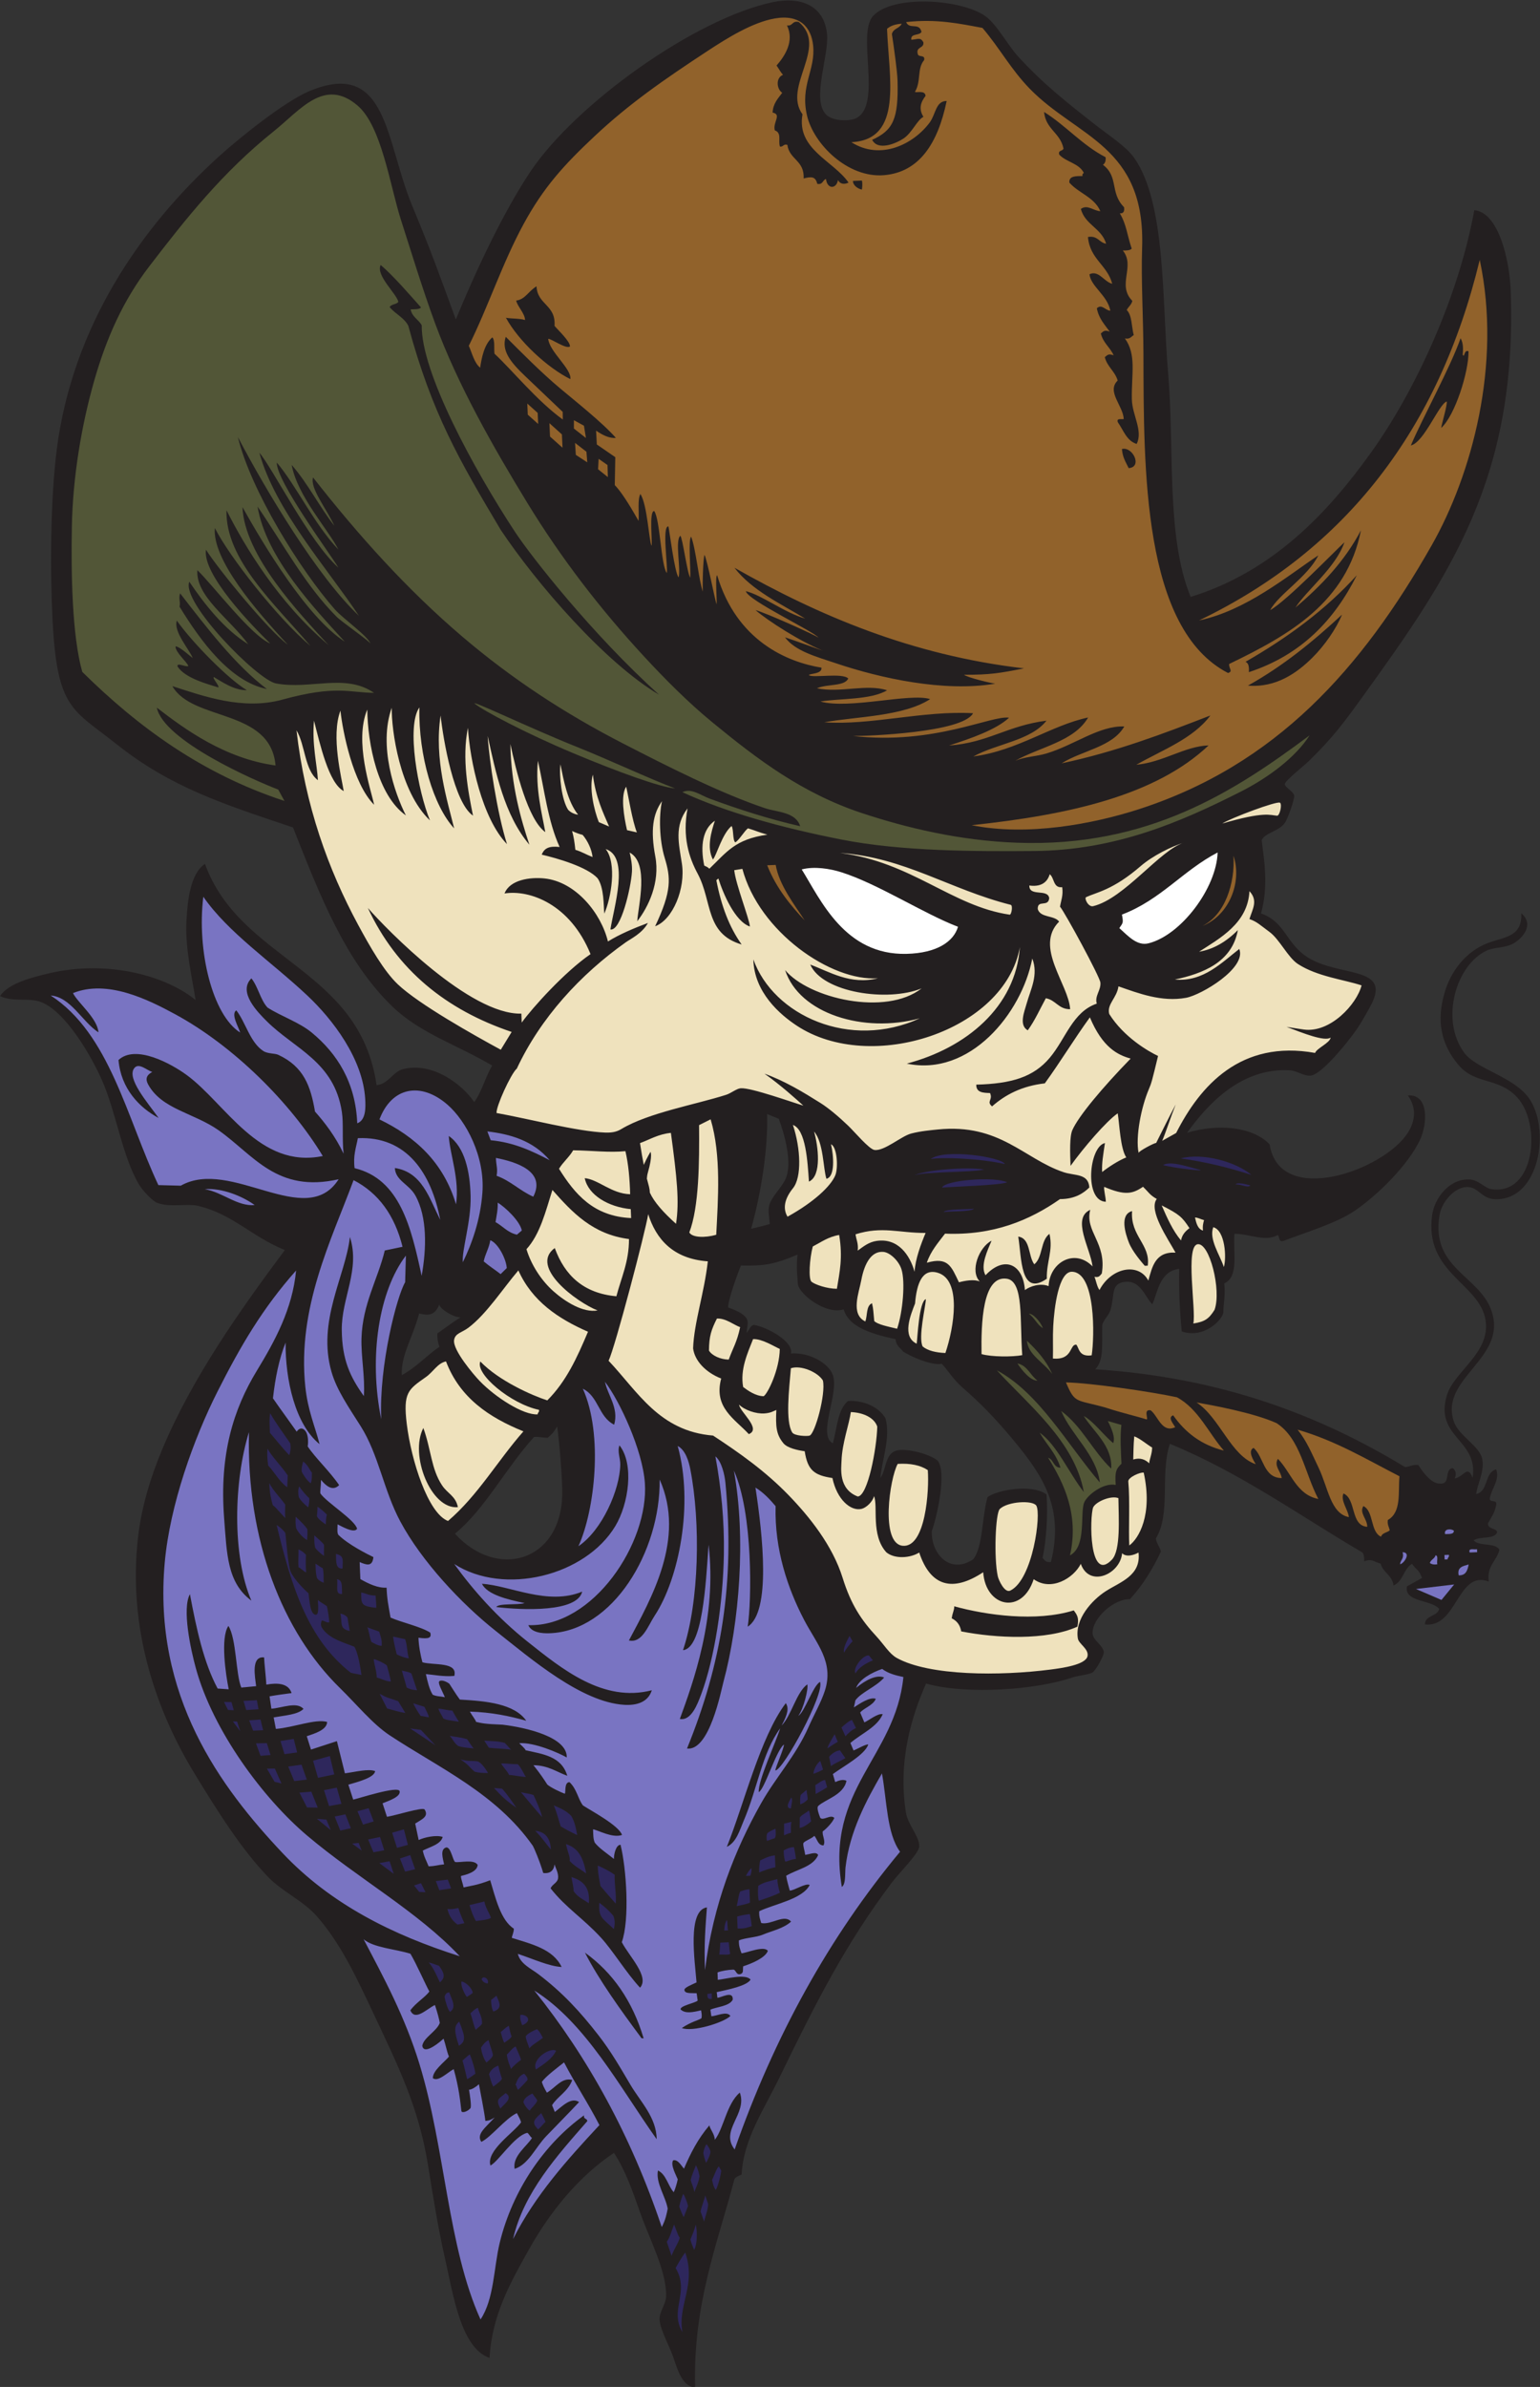 <?xml version="1.0" encoding="UTF-8" standalone="no"?>
<svg
   xmlns:dc="http://purl.org/dc/elements/1.1/"
   xmlns:cc="http://creativecommons.org/ns#"
   xmlns:rdf="http://www.w3.org/1999/02/22-rdf-syntax-ns#"
   xmlns:svg="http://www.w3.org/2000/svg"
   xmlns="http://www.w3.org/2000/svg"
   viewBox="0 0 607.067 940.693"
   height="940.693"
   width="607.067"
   xml:space="preserve"
   id="svg2"
   version="1.1"><rect x="0" y="0" width="607.067" height="940.693" fill="#333333" stroke="none"/><defs
     id="defs6" /><g
     transform="matrix(1.333,0,0,-1.333,0,940.693)"
     id="g10"><g
       transform="scale(0.1)"
       id="g12"><path
         id="path14"
         style="fill:#231f20;fill-opacity:1;fill-rule:evenodd;stroke:none"
         d="M 2055.57,0.359 C 2052.64,0.242 2049.7,0.117 2046.76,0 c -32.73,10.051 -44.08,55.09 -56.62,90.344 -12.2,34.297 -38.02,79.566 -39.71,108.672 -1.27,21.675 18.39,45.718 19.33,66.961 3.22,73.308 -49.67,172.656 -76.29,248.347 -22.68,64.492 -43.8,125.989 -77.82,177.719 C 1712.07,623.059 1626.73,518.867 1562.69,403.816 1511.52,311.863 1454.76,213.684 1447.7,85.898 1362.31,115.156 1339.88,275.547 1316.76,376.145 c -20.46,89.089 -35.61,183.875 -51.11,280.261 -27.71,172.317 -89.77,295.567 -159.22,443.494 -50.93,108.5 -99,212.24 -170.75,293.05 -39.563,44.55 -100.153,71.01 -141.379,113.35 -79.52,81.69 -151.211,195.97 -219.91,308.69 -108.883,178.62 -199.43,425.09 -165.403,703.53 11.039,90.39 38.516,175.77 69.235,249.87 88.507,213.49 234.297,418.75 364.086,592.74 -98.172,39.84 -154.434,106.58 -256.782,130.72 -33.117,7.81 -79.566,-5.24 -119.453,8.36 -14.301,4.89 -43.64,35.75 -55.179,55.11 -49.372,82.82 -67.379,213.33 -109.625,308.76 -31.329,70.76 -107.864,204.11 -181.45,230.84 -35.8,13.01 -80.48,-1.29 -119.82,17.19 25.227,37.2 90.488,54.6 147.242,67.75 169.953,39.37 342.301,-6.75 431.16,-79.5 -10.402,66.96 -31.246,153.28 -27.125,232.71 3.414,65.71 12.547,141.61 54.852,169.88 104.519,-288.24 457.441,-306.99 507.511,-654.32 34.72,3.56 48.56,39.69 77.47,47.27 88.32,23.13 177.35,-46.42 211.31,-97.27 22.7,31.35 33,74.14 52.96,108.03 -101.91,60.49 -212.4,95.2 -293.82,173.32 -140.34,134.66 -215.232,328.86 -295.119,530.62 -205.617,69.08 -361.007,118.23 -522.089,246.45 -129.657,103.22 -175.258,101.89 -188.961,365.54 -7.286,140.12 -6.957,354.46 12.593,506.59 46.395,360.99 246.387,654.43 480.879,866.6 60.453,54.7 193.793,161.66 265.707,191.7 232.7,97.18 224.66,-148.38 305.04,-340.52 54.65,-130.66 86.02,-218.74 128.31,-334.46 55.52,135 138.04,313.54 220.44,436.89 132.85,198.89 486.99,453.56 719.05,501.63 76.54,15.87 149.85,-7.57 158.27,-95.02 6.27,-65.18 -47.43,-194.69 -1.83,-238.62 20.27,-19.53 70.62,-19.13 88.62,-9.61 76.94,40.66 0.13,248.44 49.46,302 58.09,63.06 258.21,50.42 330.85,0.23 34.29,-23.68 66.83,-85.86 97.52,-119.55 71.2,-78.19 141.25,-134 228.83,-202.45 39.09,-30.55 91.12,-64.31 114.23,-96.82 95.45,-134.28 82.53,-422.94 100.87,-635.56 19.61,-227.26 -6.79,-483.23 66.72,-663.45 241.84,74.78 404.51,246.83 534.03,427.62 130.74,182.48 258.77,460.92 304.75,715.77 72.68,-6.17 104.66,-150.15 107.8,-239.02 19.53,-552.79 -180.26,-842.1 -436.16,-1196.81 -56.93,-78.88 -89.01,-122.56 -159.85,-191.79 -16.17,-15.81 -71.44,-59.04 -72.17,-69.12 -0.65,-8.82 26.11,-21.93 27.86,-34.16 1.36,-9.56 -18.44,-67.55 -27.61,-80.53 -17.82,-25.22 -59.99,-29.54 -68.49,-51.32 7.73,-63.45 20.28,-134.86 -1.99,-216.42 73.06,-25.83 73.13,-89.75 139.66,-130.89 92.41,-57.16 245.07,-24.41 186.49,-138 -6.82,-13.22 -27.66,-51.61 -45.39,-76.84 -28.24,-40.17 -99.44,-126.62 -131.34,-133.28 -19.81,-4.14 -43.1,13.81 -62.39,15.1 -147.08,9.86 -247.87,-104.08 -305.7,-184.5 91.2,27.45 193.58,18.31 244.02,-34.18 29.49,-187.34 338.17,-77.13 408.88,34.29 23.51,37.05 24.99,75.5 -0.08,110.29 63.37,4.44 57.78,-84.59 36.22,-130.87 -33.89,-72.75 -123.4,-162.75 -194.35,-210.84 -53.04,-35.95 -146.34,-64.07 -208.19,-87.89 -17.13,-6.33 -11.92,11.58 -18.32,16.9 -37.3,-21.45 -84.27,3.94 -128.09,3.61 -4.45,-56.65 13.86,-126.77 -30.31,-146.82 4.31,-33.31 -2.36,-57.78 -2.5,-84.78 -0.09,-19.47 -55.46,-80.18 -123.07,-57.09 -6.56,68.43 -8.55,121.95 -7.53,184.97 -59.99,-6.7 -64.57,-75.05 -79.56,-104.7 -22.02,21.97 -34.57,72.59 -82.37,66.13 -40.56,-5.48 -28.39,-37.69 -41.03,-82.54 -4.37,-15.5 -21.48,-30.22 -24.63,-45.11 -1.06,-61.48 4.92,-104.08 -20.61,-130.62 371.99,-24.12 663.27,-135.8 916.14,-289.17 14.49,0.78 21.63,8.34 39.46,6.01 14.14,-23.61 40.48,-56.38 63.99,-54.74 32.71,-3.3 11.25,43.32 37.86,45.67 9.26,-8.12 10.96,-17.31 5.64,-30.66 27.2,5.01 37.46,41.63 52.86,2.15 17.83,113.56 -113.66,118.72 -76.11,243.94 21.09,70.34 128.72,124.78 114.53,220.84 -16.19,109.75 -181.86,139.62 -158.25,311.19 7.08,51.41 51.18,108.56 110.39,105.96 26.64,-1.16 46.21,-25.56 62.92,-28.31 131.74,-21.72 151.39,193.84 77.15,272.24 -55.21,58.3 -122.76,36.35 -171.67,93.74 -67.91,79.71 -57.53,157.58 -42.93,210.75 18.8,68.55 65.55,126.89 129.89,150.87 48.68,18.15 101.29,17.69 97.89,87.81 38.84,-32.95 5.55,-72.66 -22.84,-89.16 -23.67,-13.77 -57.46,-11.28 -78.55,-20.85 -90.66,-41.12 -139.96,-203.87 -67.09,-302.72 35.1,-47.63 145.3,-70.44 190.72,-133.4 64.99,-90.11 33.09,-301.91 -98.11,-299.41 -43.02,0.82 -49.69,36.8 -85.28,36.06 -36.31,-0.75 -73.83,-43.65 -80.47,-82.68 -26.65,-156.68 115.29,-178.5 152.6,-280.54 52.54,-143.64 -155.01,-200.76 -110.05,-330.93 14.48,-41.94 77.41,-72.08 83.94,-111.29 6.39,-38.33 -16.33,-76.36 -17.9,-102.2 36.61,8.65 23.54,63.09 58.78,72.98 11.65,-30.25 -13.35,-56.47 -18.6,-84.58 -2.68,-16.7 23.52,-2.08 18.52,-21.31 -3.54,-22.17 -14.92,-37.13 -24.28,-53.92 0.35,-18.01 22.36,-12.53 27.5,-25.34 -6.84,-23.37 -52.01,-11.42 -69.57,-24.91 16.42,-18.96 63.12,-5.09 76.12,-27.77 -8.11,-33.51 -38.04,-46.87 -31.46,-93.92 -92.81,35.26 -92.97,-137.69 -188.95,-126.81 0.44,27.85 36.6,22.79 42.25,45.84 -23.44,28.58 -103.74,18.8 -95.36,66.7 l 44.58,24.85 c -10.16,27.31 -14.24,20.33 -29.65,41.93 -25.18,-14.94 -25.9,-52.44 -54.76,-63.99 -3.68,31.26 -30.8,37.09 -37.91,64.63 -21.13,4.87 -23.26,15.49 -48.81,6.83 0.15,10.88 -0.19,21.25 -5.49,26.25 -187.19,109.64 -359.74,235.16 -568.91,320.94 -29.74,-87.48 3.66,-206.96 -41.56,-279.62 2.09,-16.13 11.86,-23.93 14.82,-39.1 -24.45,-52.35 -54.22,-99.81 -91.33,-140.48 -47.42,1.49 -112.48,-56.72 -110.57,-101.56 0.89,-20.73 32.2,-35.1 33.17,-56 0.37,-8.31 -21.5,-50.49 -32.91,-58.68 -10.09,-7.25 -39.19,-8.32 -61.12,-15.72 -105.05,-35.5 -308.7,-51.76 -431.62,-17.58 -41.69,-94.46 -84.01,-227.53 -59.46,-381.82 5.59,-35.11 40.76,-71.5 39.36,-99.86 -1,-20.35 -58.99,-77.55 -79.55,-104.72 -139.41,-184.1 -229.44,-363.6 -333.8,-578.265 C 2259.12,820.332 2197.87,730.73 2193.25,628 c -8.05,-3.898 -17.57,-6.418 -21.49,-14.113 C 2120.8,420.645 2049.64,246.035 2055.57,0.359 Z M 2221.27,3424.13 c 29.27,104.76 50.23,235.28 47.27,339.17 l 34.57,-14.11 c 14.66,-39.23 42.83,-131.3 19.1,-179.56 -12.74,-25.92 -39.24,-49.49 -47.14,-75.17 -4.76,-15.42 0.05,-37.73 1.32,-56.4 -16.28,-4.54 -35.09,-9.42 -55.12,-13.93 z m -981.76,-250.49 c 23.49,-5.16 44.97,-9.52 59.72,26.65 0.56,-12.5 41.91,-38.77 62.52,-37.95 -28.89,-18.62 -59,-41.49 -68.25,-47.54 -0.71,-16.09 1.87,-28.63 6.02,-39.45 -38.63,-26.56 -68.6,-61.12 -111.29,-83.94 -2.78,59.97 32.26,110.53 51.28,182.23 z m 105.86,-651 c 88.64,72.66 148.4,191.38 234.11,286.17 11.52,0.99 29.72,-2.64 39.82,-2.79 13.32,11.03 18.26,16.75 28.36,33.6 7.31,-51.75 16.16,-163.25 14.96,-203.94 -5.77,-196.76 -193.14,-249.41 -317.25,-113.04 z m 1762.36,-83.94 c -16.09,-0.59 -16.09,3.31 -24.64,12.41 10.95,50.7 16.23,125.5 11.71,187.58 -43.44,32.32 -148.15,12.79 -174.52,-8.12 -16.94,-61.16 -13.59,-148.03 -42.3,-183.59 -69.37,-46.5 -124.93,17.48 -122.5,83.25 15.02,41.3 45.39,174.73 16.93,208.8 -23.67,19.29 -93.09,37.88 -122.36,29.04 -33.34,-10.1 -28.59,-55.8 -46.54,-80.8 3.25,48.34 31.37,120.4 14.84,177.07 -19.48,32.27 -62.91,53.23 -110.68,50.71 -30.05,-25.64 -31.77,-76.24 -44.6,-125.17 -47.97,25.21 21.63,150.76 -1.31,204.71 -12.62,31.19 -66.02,64.62 -122.72,60.8 8.18,34.91 -69.19,77.77 -109.68,84.63 -10.11,-2.8 -10.38,-9.39 -21.36,-23.89 0.61,19.27 8.78,33.71 -3.65,47.41 -9.07,10 -24.34,18.55 -51.06,27.85 -0.48,23.28 28.65,101.42 37.74,124.13 65.41,-1.52 97.44,2.3 167.56,32.34 -4.49,-35.93 -0.41,-65.5 1.03,-88.18 4.86,-29.26 81.94,-90.32 135.35,-73.9 14.11,-48.77 71.99,-70.57 153.58,-88.17 1.29,-21.15 15.9,-26.3 21.95,-36.54 45.2,-26.87 95.72,-41.38 114.18,-35.93 16.13,-15.75 33.21,-45.62 60.83,-69.67 53.3,-46.44 95.41,-89.1 150.44,-155.16 88.37,-106.11 151.67,-201.39 111.78,-361.61 v 0" /><path
         id="path16"
         style="fill:#525637;fill-opacity:1;fill-rule:evenodd;stroke:none"
         d="m 799.102,5154.57 c -56.434,22.84 -169.164,172.25 -215.454,216.72 -5.601,-77.4 96.274,-144.21 150.454,-219.04 -71.5,44.47 -130.286,119.6 -174.313,184.86 -24.461,-61.1 202.098,-290.51 256.094,-300.65 102.625,-19.26 204.507,30.92 290.227,-27.89 -72.74,0.39 -111.493,23.79 -270.829,-19.99 -117.011,-32.14 -233.062,10.02 -325.547,39.83 59.829,-105.31 290.207,-65.3 305.133,-234.62 -150.394,20.78 -268.203,107.12 -351.062,170.98 20.105,-97.82 291.054,-216.5 358.945,-242.09 l 18.441,-33.7 c -243.117,79.63 -432.132,217.94 -597.867,381.52 -30.386,107 -33.375,292.28 -30.773,431.09 2.66,143.19 28.054,297.14 66.281,430.62 35.777,124.93 84.824,236.02 162.723,337.5 107.699,140.31 216.211,277.65 367.57,398.77 78.887,63.12 150.145,160.36 248.355,76.29 71.23,-60.97 96.04,-238.04 128.5,-338.88 31.72,-98.53 63.31,-203.18 100.64,-304.71 66.74,-181.53 172.4,-366.77 273.1,-531.51 99.58,-162.91 215.39,-313.44 344.93,-453.59 60.19,-65.11 129.41,-135.1 202.03,-194.71 133.85,-109.86 266.19,-210.28 443.28,-268.7 128.36,-42.35 285.49,-81 457.95,-87.24 388.14,-14.05 642.87,151.74 864.97,317.56 -41.07,-64.38 -120.78,-124.63 -204.95,-167.17 -176.03,-88.94 -368.72,-173.02 -610.5,-174.84 -171.89,-1.3 -390.99,-1.39 -570.5,34.12 -173.95,34.41 -337.07,79.14 -468.89,139.72 26.16,13.09 52.73,-8.59 80.17,-18.78 83.08,-30.87 176.52,-60.98 268.02,-81.74 -12.86,42.32 -68.29,41.31 -103.62,53.14 -132.18,44.25 -290.42,124.74 -418.03,190.33 -173.58,89.2 -328.99,190.83 -476.08,315.89 -164.49,139.86 -309.54,301.62 -442.719,471.67 -9.926,-31.25 40.082,-92.76 63.172,-143.02 -43.019,53.94 -77.769,124.55 -126.441,180.14 16.886,-92.43 110.414,-193.99 138.118,-250.24 -71.407,74.63 -125.657,191.31 -182.146,257.23 -1.511,-54.54 155.84,-267.03 182.166,-310.53 -84.603,74.18 -196.912,298.2 -233.658,339.59 46,-169.3 204.168,-345.86 294.558,-482.34 -122.109,115.15 -273.777,367.83 -358.105,528.68 38.285,-158.31 185.094,-393.99 286.743,-509.52 24.242,-27.57 97.372,-78.26 105.612,-101.58 -2.71,7.64 -84.83,64.28 -100.308,79.73 -92.941,92.83 -159.265,217.33 -233.844,325.76 24.836,-150.87 169.629,-302.86 257.882,-399.28 -111.55,71.62 -239.686,285.56 -302.503,397.68 5.493,-142.83 167.414,-312.94 254.594,-407.94 -149.043,126.74 -247.754,291.42 -301.84,398.74 -4.051,-146.99 146.883,-280.79 248.305,-401.3 -97.047,81.64 -240.906,265.26 -282.777,348.8 -8.141,-93.33 122.207,-244.25 215.515,-344.66 -53.297,37.69 -204.941,222.03 -241.754,280.49 -10.894,-72.3 132.254,-220.99 190.032,-277.19 z M 1996.45,4725.96 c -42.96,3.33 -165.4,47.36 -300.77,104.04 -144.13,60.35 -267.69,126.86 -291.18,146.09 -16.82,14.81 160.23,-70.92 303.72,-128.29 91.78,-36.69 211.65,-92.89 288.23,-121.84 z m -473.89,759.11 c -121.23,184.72 -277.62,471.7 -275.4,610.09 -9.34,17.46 -28.53,24.23 -32.8,47.19 11.69,0.52 25.22,-0.64 30.65,5.66 -28.83,32.15 -82.12,94.51 -119.43,125.51 -14.68,-31.07 47.14,-84.63 52.43,-108.99 -5.08,-8.03 -22.09,-6.46 -25.67,-15.88 19.04,-21.79 42.96,-30.84 55.18,-55.1 69.56,-257.83 150.51,-396.99 273.04,-602.82 106.6,-159.78 309.04,-393.43 468.39,-487.55 -196.29,177.03 -377.84,407.93 -426.39,481.89 z M 522.875,5222.11 c -10.727,-32.83 37.824,-85.99 47.086,-110.72 -5.27,3.49 -40.816,36.1 -50.973,34.28 -0.312,-17.21 33.77,-45.46 38.028,-57.7 -7.551,-4.34 -34.641,12.17 -31.993,-1.59 23.157,-35.08 89.364,-51.87 120.497,-61.77 4.113,4.69 -17.688,26.36 -13.356,30.84 23.805,-14.03 60.504,-39.88 97.969,-39.09 -52.578,30.94 -158.223,137.08 -207.258,205.75 z m 8.188,40.99 c 62.312,-101.58 149.441,-221.15 258.175,-243.21 -94.203,71.21 -179.109,182.99 -256.586,282.88 -5.289,-16.74 1.645,-23.34 -1.589,-39.67 v 0" /><path
         id="path18"
         style="fill:#efe2bd;fill-opacity:1;fill-rule:evenodd;stroke:none"
         d="m 1866.36,3455.77 c -111.28,4.97 -166.4,70.87 -213.27,145.71 11.98,20.04 30.26,34.28 41.89,54.65 53.57,-0.6 107.93,-7.39 154.51,-2.53 8.87,-37.91 12.77,-81.19 14.01,-127.37 -55.41,1.5 -94.67,44.07 -134.29,47.47 10.29,-50.43 70.93,-85.35 136.08,-91.5 0.35,-8.82 0.72,-17.62 1.07,-26.43 z m -547.43,-423.75 c 40.8,-107.48 127.09,-165.64 229,-206.84 -76.29,-86.53 -134.65,-189.57 -223.02,-264.95 -59.35,22.41 -109,180.07 -121.95,286.2 -11.44,93.69 4.31,102.57 56.11,139.04 22.98,16.18 34.37,40.99 59.86,46.55 z m -11.54,-366.63 c -32.5,48.88 -32.05,104.95 -55.44,169.8 -41.73,-80.11 23.11,-242.23 102.17,-234.06 -6.82,33.26 -30.46,39.78 -46.73,64.26 z m 225.58,635.63 c 40.66,-90.79 117.26,-142.57 205.9,-181.31 -32.64,-77.3 -64.5,-147.15 -120.43,-202.98 -45.18,14.65 -143.01,57.7 -198.03,115.01 -16.11,-36.58 90.39,-125.65 173.46,-142.93 1.52,-7.07 -3.85,-7.76 -3.87,-13.4 -42.35,-2.72 -125.02,50.41 -171.66,98.89 -17.81,18.5 -79.5,91 -75.49,120.46 2.83,20.85 22.62,21.89 42.6,37.02 53.95,40.86 102.48,116.7 147.52,169.24 z m 23.91,62.73 c 40.51,44.63 56.64,111.71 76.7,175.18 58.82,-66.48 119.09,-131.4 226.49,-145.18 0.16,-67.98 -23.12,-114.35 -37.23,-169.17 -96.69,8.56 -152.67,61.26 -182.27,142.58 -76.06,-55.48 64.31,-160 126.62,-184.54 -42.98,-7.63 -96.18,26.27 -130.23,56.45 -36.16,32.06 -66.03,78.09 -80.08,124.68 v 0" /><path
         id="path20"
         style="fill:#525637;fill-opacity:1;fill-rule:evenodd;stroke:none"
         d="m 3205.18,2645.6 c -27.02,150.45 -166.26,259.83 -257.3,360.09 124.85,-66.9 208.14,-218.74 304.67,-331.69 -10.44,82.19 -82.34,137.54 -114.48,211.5 60.87,-44.33 93.75,-119.02 148.1,-170.43 3.95,67.16 -52.34,108.76 -81.33,155.5 28.16,-15 55.18,-52.89 87.09,-80.27 6.82,16.79 -4.41,42.45 -15.89,65.52 13.45,-3.78 26.6,-7.92 40.16,-11.6 -4.03,-34.42 -1.7,-74.73 0.26,-114.68 -15.98,-15.27 -19.82,-24.4 -17.02,-62.73 -36.5,7.54 -84.49,-30.36 -93.22,-51.89 -13.01,-32.02 7.6,-130.25 -41.96,-156.28 27,120.25 -17.87,213.2 -64.69,288.53 16.58,-5.01 15.41,-29.27 36.49,-29.39 -13.15,42.45 -41.35,68.57 -61.56,103.37 49.53,-33.66 87.25,-119.96 130.68,-175.55 z m -136.95,329.7 c -19.79,-1.46 -45.93,29.81 -59.4,50.52 29.97,-5.79 37.89,-35.52 59.4,-50.52 z m 43.33,19.41 c -23.43,32.95 -72.18,57.39 -74.6,98.43 29.06,-28.26 56.89,-57.86 74.6,-98.43 z m -27.58,135.64 c -17.36,10.29 -24.94,31.2 -41.43,42.42 11.66,1.8 34.79,-23.46 41.43,-42.42 v 0" /><path
         id="path22"
         style="fill:#91622b;fill-opacity:1;fill-rule:evenodd;stroke:none"
         d="m 4084.04,2513.74 c -32.18,14.14 -20.97,75.35 -52.2,90.51 -13.05,-20.48 12.19,-38.72 11.3,-61.3 -50.15,3.84 -31.81,81.98 -70.18,98.61 -9.35,-21.01 13.15,-46.96 16.07,-69.93 -54.34,10.32 -61.39,87.24 -89.77,146.34 -21.15,44.05 -34.56,78.04 -61.9,112.17 112.72,-32.52 204.26,-88.03 301.18,-137.73 -4.23,-48.22 6.43,-106.08 -34.45,-129.32 -1.97,-14.42 3.84,-20.38 5.67,-30.67 -8.05,-6.71 -22.63,-7.4 -25.72,-18.68 z m -464.75,254.59 c -66.75,16.51 -114.45,53.65 -149.83,104.19 -17.69,-5.77 1.22,-25.85 5.83,-35.06 -39.55,-18.31 -50.8,33.75 -72.61,49.99 -22.92,3.92 -5.3,-26.49 -12.14,-26.96 -30.03,9.64 -72.87,19.07 -120.53,34.8 -88.63,25.11 -90.53,10.47 -117.74,74.6 71.56,-1.24 254.4,-27.89 328.25,-43.97 63.57,-34.35 93.84,-106.48 138.77,-157.59 z m 279.34,-143.03 c -64.77,12.51 -80.37,78.36 -119.54,118.66 -12.79,-20.85 9.2,-37.39 11.14,-56.9 -54.48,0.69 -52.59,62.51 -83.04,89.27 -18.71,-8.71 0.15,-38.01 6.37,-48.27 -74.18,25.29 -105.62,136.8 -175.06,182.58 45.65,-8.16 168.03,-30.19 236.29,-60.98 71.3,-45.89 83.07,-147.08 123.84,-224.36 v 0" /><path
         id="path24"
         style="fill:#7974c2;fill-opacity:1;fill-rule:evenodd;stroke:none"
         d="m 4187.4,2359.13 112.93,13.42 -37.55,-45.81 -75.38,32.39 z m 86.03,162.32 c -4.45,16.5 19.09,16.38 26.06,9.88 -0.03,-11.27 -14.38,-9.35 -26.06,-9.88 z m 94.82,-53.5 c -7.34,-0.29 -14.68,-0.59 -22.02,-0.89 -5.12,14.61 13.42,7.41 21.66,9.71 0.12,-2.94 0.25,-5.88 0.36,-8.82 z m -87.37,-21.19 c -2.94,-0.13 -5.88,-0.24 -8.81,-0.37 -0.18,4.4 -0.35,8.82 -0.53,13.22 4.4,0.18 8.8,0.36 13.21,0.53 1.52,-7.07 -3.86,-7.75 -3.87,-13.38 z m -140.59,-14.54 c 0.82,13.38 12.99,16.28 7.39,35.58 25.96,-0.23 5.28,-32.75 -7.39,-35.58 z m 110.3,0.07 c -10.15,-1.83 -16.94,0.01 -22.21,3.51 2.58,10.34 14.16,12.38 16.73,22.74 9.75,-0.16 2.62,-18.62 5.48,-26.25 z m 63.09,-32.73 c -5.16,24.55 13.12,27.48 29.58,32.08 -3.53,-16.53 -7.36,-32.78 -29.58,-32.08 v 0" /><path
         id="path26"
         style="fill:#ffffff;fill-opacity:1;fill-rule:evenodd;stroke:none"
         d="m 3310.12,4313.04 c 10.56,15.92 12.52,14.03 7.74,40.02 114.78,43.44 179.89,129.96 282.96,183.57 -3.26,-105.03 -108.19,-244.62 -204.55,-268.61 -34.09,-8.49 -60.82,22.41 -86.15,45.02 z m -939.28,173.51 c 37.47,9.73 83.69,2.24 117.45,-8.45 107.53,-33.99 244.53,-123.03 344.73,-161.15 -12.65,-43.41 -61.76,-77.83 -152.1,-80.04 -182.4,-4.45 -253.7,158.85 -310.08,249.64 v 0" /><path
         id="path28"
         style="fill:#efe2bd;fill-opacity:1;fill-rule:evenodd;stroke:none"
         d="m 3619.25,3310.96 c -11.89,36.2 -44.93,82.6 -31.27,117.84 35.23,-9.69 39.45,-90.33 31.27,-117.84 z M 2155.09,3037.43 c -23.66,0.09 -49.88,11.51 -58.52,26.71 0.36,42.42 6.91,61.73 23.57,94.61 26.58,1.21 50.62,-19.37 68.64,-25.5 -9.1,-43.89 -21.13,-61.09 -33.69,-95.82 z m 103.29,-108.33 c -23.68,0.36 -46.54,16.45 -60.69,27.17 -9.5,51.61 12.99,100.16 29.31,141.64 26.57,1.24 60.89,-21.09 78.98,-29.03 -0.73,-61.52 -35.75,-132.49 -47.6,-139.78 z m 84.35,-107.1 c -20.39,33.29 -9.37,126.05 -3.89,189.78 29.79,9.97 79.64,-11.45 94.64,-36.14 9.12,-39.45 -23.16,-158.03 -39.5,-163.09 -7.33,-2.27 -44.84,-1.03 -51.25,9.45 z m 173.42,60.23 c 37.76,-1.53 69.73,-17.21 78.11,-43.06 -1.48,-64 -27.87,-205.15 -57.65,-206.58 -58.15,22.08 -48.64,84.47 -48.02,105.38 1.57,52.03 22.69,108.55 27.56,144.26 z m 138.6,-153.17 c 37.4,2.25 67.03,-3.92 88.96,-18.43 4.57,-58.52 -6.33,-231.03 -74.71,-223.63 -65.89,7.13 -38.08,199.05 -14.25,242.06 z m 301.94,-133.29 c 23.6,22.47 97.29,26.42 107.91,9.86 15.28,-23.88 -10.14,-218.79 -76.96,-251.24 -16.71,-8.09 -34.43,30.68 -37.03,42.61 -11.73,53.77 -7.02,186.3 6.08,198.77 z m 275.98,4.57 c 8.28,17.44 53.63,36.14 74.71,27.37 0.56,-58.06 7.46,-153.58 -19.08,-181.66 -68.03,-71.96 -66.22,125.27 -55.63,154.29 z m 106.87,-112.51 c -2.52,44.67 2.34,134.32 -2.93,189.13 -1.16,12.25 36.03,28.39 45.62,26.19 27.44,-125.08 -15.13,-195.51 -42.69,-215.32 z m 58.92,242.81 c -11.44,11.2 -26.32,17.73 -47.21,11.32 0.87,26.33 0.46,38.64 2.97,68.52 17.89,-6.65 37.23,-24.11 52.94,-33.14 -0.34,-19.63 -7.71,-33.2 -8.7,-46.7 z m -923.54,516.09 c -29.53,0.02 -65.06,12.53 -75.08,20.79 -9.57,7.88 -5.86,68.5 3.75,104.24 24.54,12.71 45.58,28.62 78.02,34.06 11.32,-67.79 1.21,-109.61 -6.69,-159.09 z m 178.04,-118.19 c -26.06,6.45 -56.64,12.03 -67.61,22.68 -2.78,26.59 -2.17,33.83 -6.56,52.67 -18.02,-7.41 -13.11,-35.95 -19.86,-53.75 -44.57,21.22 -18.7,85.4 -11.97,121.75 9.6,51.82 30.9,87.03 65.62,83.89 18.99,-1.71 45.09,-25.98 53.19,-51.19 11.77,-36.56 4.25,-125.59 -12.81,-176.05 z m 142.84,-71.68 c -27.38,0.95 -51.89,6.65 -67.14,19.12 -14.19,26.13 9.22,121.13 9.3,140.15 -20.29,-7.5 -24.68,-114.23 -27.09,-131.85 -44.56,21.22 -18.2,84.45 -4.85,118.91 5.05,60.4 21.76,104.22 66.88,90.96 71.78,-21.08 48.3,-162.19 22.9,-237.29 z m 106.84,-3.29 c -1.51,90.93 2.75,233.52 74.74,222.84 50.73,-7.53 37.97,-123.73 45.63,-225.95 -29.26,-5.54 -90.98,-5.34 -120.37,3.11 z m 211.08,-13.05 c 0.88,32.59 -0.79,63.07 0.91,95.5 2.78,53.25 15.74,161.75 55.21,161.06 70.69,-1.22 67.02,-192 58.53,-247.08 -37.92,-5.37 -36.83,20.75 -45.35,31.44 -20.75,1.95 -9.55,-46.3 -69.3,-40.92 z m 415.26,103.53 c 8.46,39.84 -24.4,228.26 12.52,234.32 35.26,5.81 71.2,-136.18 50.19,-193.87 -16.92,-27.48 -30.16,-35.4 -62.71,-40.45 v 0" /><path
         id="path30"
         style="fill:#91622b;fill-opacity:1;fill-rule:evenodd;stroke:none"
         d="m 3555.68,4319.35 c 67.47,33.25 96.8,126.71 92.07,207.49 25.79,-77.88 -12.55,-176 -92.07,-207.49 z m -1176.15,16.58 c -38.58,40.99 -83.53,93.53 -110.76,162.89 l 25.21,1.02 c 9.78,-59.38 55.96,-118.17 85.55,-163.91 v 0" /><path
         id="path32"
         style="fill:#91622b;fill-opacity:1;fill-rule:evenodd;stroke:none"
         d="m 3756.34,5253.23 c 24.59,46.6 110.96,98.11 142.31,161.86 -94.04,-62.75 -213.28,-162.84 -352.81,-192.48 435.23,209.23 709.49,566.84 830.09,1066.1 65.95,-309.24 -24.05,-636.27 -142.1,-843.99 -206.47,-363.3 -459.63,-649.64 -868.19,-780.9 -131.61,-42.3 -326.47,-80.04 -492.19,-46.52 285.98,30.31 543.24,87.08 700.66,235.88 -70.89,-2.5 -133.35,-49.47 -213.84,-57.24 77.84,44.13 167.79,77.08 219.07,145.68 -139.28,-53.91 -279.09,-107.3 -439.83,-141.42 60.06,37.91 150.19,48.08 185.28,109 -74.62,2.85 -148.33,-55.52 -230.57,-79.97 -30.63,-9.11 -62.34,-9.15 -91.78,-21.38 73.46,41.1 174.42,56.83 215.37,127.87 -110.83,-23.64 -206.91,-97.45 -339.41,-115.27 68.99,38.14 170.06,46.73 216.27,105.85 -115.65,-14.64 -172.85,-65.26 -288.17,-73.49 65.82,21.28 139.15,46.76 177.52,82.23 -51.33,8.15 -221.15,-81.11 -461,-54.06 40.14,-0.28 323.58,9.79 354.6,67.36 -147.42,8.38 -303.5,-36.7 -440.08,-26.73 93.44,16.83 233.77,16.99 313.17,68.43 -59.17,18.9 -239.48,-30.8 -324.48,-7.13 54.65,9.45 148.91,4.22 197,33.2 -60.17,19.87 -140.61,-8.81 -207.43,6.08 32.77,13.42 81.72,4.99 92.68,28.8 -17.54,17.8 -105.14,0.53 -116.31,9.94 0.72,5.22 39.72,2.52 37.05,22.12 -101.19,16.44 -250.79,79.01 -308.53,273.27 -6.39,-4.01 0.37,-78 -1.74,-85.93 -7.56,24.92 -24.34,117.55 -35.36,146.07 -4.49,-6.69 -6.68,-97.34 -4.96,-108.81 -11.73,30.24 -20.88,128.21 -34.86,162.61 -9.11,-9.97 -0.59,-96.27 -2.57,-121.3 -9.22,13.5 -22.47,118.04 -29.3,123.93 -16.37,-13.35 2.1,-98.34 -5.14,-122.76 -11.51,11.37 -28.1,145.01 -30.1,150.49 -19.73,2.15 -0.82,-121.27 -4.84,-137.84 -17.3,23.54 -19.63,157.33 -37.02,183.19 -16.4,1.76 -4.53,-93.98 -8.19,-102.54 -8,19.4 -12.3,120.23 -32.69,153.09 -9.21,-16.03 -3.45,-53.36 -5.59,-79.64 -30.09,53.45 -52.87,88.06 -70.27,105.83 l 1.49,82.59 -54.62,37.59 -2.16,40.87 c 19.2,-13.3 39.91,-23.39 58.48,-21.4 -38.55,44.23 -120.64,109.26 -165.05,146.52 -57.11,47.91 -114.87,106.71 -160.61,152.28 -13.21,-40.79 13.79,-74.62 56.83,-115.61 l 111.64,-106.33 0.32,-22.65 c -76.82,55.71 -149.42,145.68 -202.04,194.7 -2.1,16.13 2.16,39.14 -6.38,48.27 -24.65,-21.17 -31.84,-62.31 -36.06,-89.69 -17.6,14.62 -23.41,42.04 -33.52,64.8 58.1,116.8 98.78,243.51 161.83,359.52 58.85,108.28 118.45,174.15 210,260.01 103.2,96.79 205.82,167.73 333.85,251.82 58.65,38.52 132.85,84.72 199,96.34 74.59,13.07 107.9,-26.32 113.52,-79.2 7.83,-73.66 -39.07,-117.83 -18,-208.09 19.73,-84.41 120.73,-185.05 227.74,-176.01 104.55,8.83 159.27,94.26 185.2,219.3 -32.51,0.36 -32.07,-39.34 -50.34,-63.82 -48.16,-64.48 -145.78,-112.74 -231.47,-57.95 153.94,7.45 110.94,190.65 105.47,335.16 10.28,8.91 24.64,14.04 43.51,15.01 -7.21,-14.55 -24.81,-13.22 -29.13,-30.43 5.26,-34 15.92,-109.94 16.66,-137.09 3.18,-115.51 -13.61,-147.56 -75.02,-175.73 17.43,-33.97 71.72,-9.95 92.48,3.77 25.82,17.05 40.46,55.2 59.15,64.17 -14.85,24.12 -7.81,43.84 6.31,62.01 -1.21,18.01 -28.05,8.18 -31.38,11.96 18.94,31.53 5.56,68.11 27.08,93.74 3.97,16.57 -15.21,8.04 -18.35,16.91 -7.71,24.06 18.91,16.48 16.19,35.95 -8.66,15.79 -16.39,8.66 -35.6,7.38 -3.14,19.85 24.38,11.43 29.94,23.26 -6.46,29.25 -35.7,5.62 -45.29,29.04 89.75,10.01 157,-4.41 225.69,-17.27 51.49,-60.43 83.67,-122.02 139.65,-179.61 140.48,-144.49 343.17,-168.89 332.44,-471.74 -3.28,-92.54 3.6,-206.19 3.93,-313.06 0.99,-339.7 -2.81,-812.02 250.12,-942.72 15.82,4.65 2.16,13.1 3.33,26.6 179.23,86.32 347.69,182.55 389.78,395.26 -48,-91.4 -117.1,-163.35 -193.63,-228.46 35.1,53.85 118.3,117.29 144.89,193.12 -23.2,-20.82 -171.8,-174.6 -219.59,-200.57 z m -1958.76,393.19 -28.99,23.24 1.77,30.76 26.2,-18.39 1.02,-35.61 z m -206.04,157.05 -30.79,27.51 -1.46,32.87 30.74,-27.62 1.51,-32.76 z m 71.97,-70.23 -37.01,33.07 -1.75,39.51 36.95,-33.19 1.81,-39.39 z m 69.26,28.76 -35.65,28.02 0.07,24.66 29.68,-16.32 5.9,-36.36 z m 3.94,-71.94 -33.88,22.08 -2.26,35.44 33.66,-26.19 2.48,-31.33 z m 2144.47,-577.33 c 36.53,36.33 70.55,85.73 87.46,127.09 -84.06,-77.93 -173.11,-151.28 -278.2,-209.86 83.5,-6.8 145.7,37.97 190.74,82.77 z m 131.25,243.57 c -91.99,-101.72 -204.51,-184.53 -329.27,-256.04 9.63,-3.35 10.88,-15.8 10.06,-30.47 154.92,50.78 252.8,154.16 319.21,286.51 z M 2321.45,5172.75 c 29.68,-40.81 93.31,-57.51 153.15,-77.58 127,-42.61 316.58,-85.37 468.55,-59.41 -16.35,2.17 -81.47,17.93 -92.22,26.2 77.46,-0.07 104.5,4.67 177.32,18.96 -334.21,39.21 -607.88,156.74 -856.35,297.5 52.07,-67.67 138.74,-107.19 209.14,-150.3 -62.53,18.01 -126.9,69.08 -175.44,81.09 5.86,-27.38 201.22,-118.98 215.08,-137.69 -6.87,6.72 -162.2,76.38 -186.33,81.51 38.95,-33.27 130.61,-91.58 198.99,-119.84 -37.45,13.02 -74.04,26.98 -111.89,39.56 z m 1016.34,500.19 c 41.37,2.97 12.29,64.49 -19.94,56.54 1.58,-24.35 11.63,-39.51 19.94,-56.54 z m 9.38,203.32 c -1.53,75.7 14.29,131.69 -20.56,180.03 15.37,-2.87 18.39,5.65 26.07,9.89 -6.55,25.09 -4.97,59.01 -20.68,74.16 4.61,9.88 14.14,15.23 16.55,27.14 -46.66,47.27 9.99,101.9 -28.11,148.85 10.87,-0.15 21.24,0.19 26.23,5.48 -14.06,42.41 -15.66,72.01 -35.13,104.44 11.66,-0.85 14.21,6.7 12.5,18.16 -42.69,43.16 -15.08,89.74 -62.46,125.39 6.38,4.01 9.02,11.47 7.91,22.38 -69.01,35.49 -117.31,93.48 -181.9,133.77 4.82,-51.49 48.06,-61.29 57.33,-107.96 -1.44,-8.55 -16.93,-4.17 -12.49,-18.15 20.43,-22.28 58.66,-25.27 72.8,-54.39 -3.39,-1.11 -4.98,-3.9 -4.05,-8.99 -19.88,-0.04 -40.41,0.51 -38.92,-19.23 27.4,-31.59 73.57,-42.81 91.68,-84.5 -19.62,0.36 -37.89,20.93 -57.63,6.48 12.81,-47.42 61.07,-56.39 74.78,-102.83 -21.05,3.23 -24.94,25.07 -53.75,19.87 5.8,-65.76 56.93,-82.34 71.79,-138.25 -24.1,5.4 -39.9,41.31 -67.31,28.14 3.82,-36.19 52.93,-61.82 61.73,-107.78 -14.77,0.5 -25.07,21.07 -40,7.2 5.84,-30.47 23.26,-48.37 38.11,-69.04 -13.63,4.98 -17.26,2.67 -26.24,-5.48 6.66,-28.03 27.4,-40.77 37.92,-64.63 -13.63,4.98 -17.27,2.67 -26.24,-5.48 7.45,-28.71 29.86,-41.17 38.1,-69.04 -33.72,-32.81 16.75,-74.96 17.87,-113.97 -7.76,-1.32 -22.23,3.54 -17.26,-9.52 16.59,-23.4 25.74,-54.87 55.55,-63.92 19.51,39.16 -13.25,85.29 -14.19,131.78 z m 931.1,-6.22 c 2.24,-10.53 -13.96,-62.49 -16.41,-78.43 41.02,37.23 81.47,165.21 80.96,226.65 -14.11,6.74 -11.51,-22.47 -17.25,-9.53 1.29,15.13 2.36,33.47 -6.38,48.27 -27.37,-80.75 -114.91,-240.67 -146.99,-317.08 39.57,9.61 82.8,122.48 106.07,130.12 z m -2657.06,185.11 c 7.62,1.57 54.3,-32.09 64.4,-22.28 -0.02,15.31 -34.37,47.11 -45.75,60.63 4.34,62.95 -50.54,61.68 -53.28,116.95 -25.01,-15.25 -32.86,-38.32 -60.05,-42.15 3.03,-16.65 25.88,-37.94 26.14,-57.58 -13.64,4.98 -44.05,3.96 -56.52,6.8 37.76,-69.41 123.28,-148.11 190.47,-181.39 4.71,29.74 -62.04,81.12 -65.41,119.02 z m 927.6,467.99 c -8.81,-0.36 -17.63,-0.72 -26.43,-1.08 -0.07,-13.87 15.55,-23.54 26.38,-25.58 1.13,6 2.29,17.53 0.05,26.66 z m -70.65,1.53 c 6,-12.16 18.64,-13.82 31.19,-7.54 -44.47,64.53 -154.73,98.58 -136.17,201.8 -59.66,82.43 77.59,199.16 -11.11,273.06 -20.28,4.57 -16.79,-12.79 -34.87,-10.24 22.74,-46.38 -6.39,-90.84 -30.79,-118.48 7.52,-10.57 12.66,-20.76 19.09,-27.58 -21.68,-8.25 -19.34,-41.89 -2.26,-53.04 -12.43,-16.79 -27.11,-31.52 -28.49,-58.51 28.04,-5.64 -0.2,-29.01 6.56,-52.66 21.29,-7.53 9.2,-30.73 15.17,-47.92 10.69,-1.37 9.25,8.44 21.85,5.3 5.96,-44.13 51.03,-45.81 48.17,-99.5 22.93,5.82 35.21,6.2 40.36,-16 17.19,-3.14 15.22,11.39 25.87,14.28 3.04,-29.6 30.24,-30.9 35.43,-2.97 v 0" /><path
         id="path34"
         style="fill:#7974c2;fill-opacity:1;fill-rule:evenodd;stroke:none"
         d="m 2531.71,2066.73 c 9.01,24.86 45.75,45.39 77.13,56.08 16.49,-12.77 38.93,-19.09 62.73,-23.92 -23.84,-238.01 -230.71,-329.93 -182.07,-620.63 12.44,8.74 8.9,40.48 10.88,57.79 12.21,106.89 62.4,199.56 107.8,277.91 14.65,-80.66 14.08,-177.87 53.54,-231.62 -208.95,-251.08 -371.64,-544.81 -489.14,-880.192 -44.84,56.946 38.62,104.739 15.21,168.274 -39.47,-34.277 -47.19,-105.266 -73.9,-139.77 -0.75,18.039 -13.75,30.293 -16.08,42.727 -34.06,-39.949 -55.6,-82.344 -75.08,-127.969 -8.79,9.641 -17.85,27.598 -31.89,24.766 -9.26,-12.949 9.06,-45.02 13.4,-56.309 -2.95,-14.14 -7.71,-29.304 -11.8,-38.152 -17.42,19.414 -22.17,52.586 -46.73,64.273 -7.08,-36.785 22.46,-76.25 28.84,-112.84 -2.91,-14.375 -5.91,-32.761 -17.62,-54.355 -91.09,270.637 -218.58,501.758 -376.99,699.337 151.48,-94.73 252.05,-284.552 362,-439.657 -0.55,64.215 -47.78,110.554 -77.1,160.086 -31.12,52.57 -57.91,99.406 -94.19,146.161 -54.94,70.82 -106.85,127.33 -179.47,182.39 -20.48,15.53 -52.7,29.78 -59.77,59.34 45.34,-15.03 92.13,-36.78 129.52,-38.86 -25.52,53.57 -89.54,67.75 -147.39,86.24 1.28,9.22 5.66,14.11 6.01,27.13 -39.21,24.9 -54.49,92.43 -69.91,143.15 -41.01,-15.66 -57.37,-16.21 -78.62,-21.27 -2.19,11.44 -7.49,23.48 -8.04,33.72 16.25,4.21 47.88,11.82 49.63,32.81 -10.66,17.76 -51.95,6.22 -66.34,8.56 -7.25,3.13 -12.47,44.66 -26.64,43.12 -19.42,-5.28 -9.38,-34.27 -6.34,-49.96 -19.44,-1.87 -24.93,-5.23 -45.71,-5.87 -6.33,15.81 -14.06,29.37 -17.22,46.6 20.32,10.59 53.54,18.38 58.78,40.4 -20.19,6.53 -55.09,-1.49 -71.04,-9.21 l -10.23,48.67 c 19.83,12.56 41.25,21.05 27.78,41.57 -5.31,8.09 -86.34,-17.89 -111.31,-21.6 l -12.98,39.86 c 20.23,8.21 53.31,19.33 50.55,35.58 -3,17.68 -122.58,-21.81 -137.37,-24.6 l -14.35,44.11 c 26.37,7.9 77.15,20.58 79.16,40.1 -19.56,7.91 -59.63,-2.72 -89.35,-6.47 l -23.676,95.12 -76.621,-24.94 -12.473,39.48 c 22.704,7.77 59.817,18.52 60.133,42.24 -34.644,9.84 -98.949,-16.4 -151.496,-20.65 l -6.57,33.99 c 33.574,6.04 71.394,8.17 88.242,25.14 -19.504,22.39 -63.184,2.99 -94.973,0.53 l -5.382,36.66 c 19.183,3.51 44.871,6.98 65.027,9.58 -8.586,29.01 -41.816,31.07 -74.508,25.05 -1.082,20.29 -6.277,65.87 -6.652,80.45 -39.074,4.29 -27.043,-56.63 -23.551,-85 l -43.883,-4.17 c -16.449,38.86 -14.187,144.65 -38.152,182.28 -24.102,-34.78 -7.77,-145.15 0.937,-187.35 l -32.773,2.22 c -41.566,77.54 -62.738,177.2 -81.945,279.01 -23.731,-43.26 2.039,-162.67 17.769,-219.85 50.742,-184.46 198.645,-383.79 328.93,-493.96 149.887,-126.75 326.557,-223.99 451.257,-356.61 -196.85,62.33 -380.812,153.08 -524.16,305.11 -182.628,193.7 -383.898,463.19 -348.214,859.33 15.367,170.59 86.097,366.7 155.914,504.86 68.863,136.27 133.59,246.56 232.472,357.98 -10.824,-114.08 -63.047,-209.08 -115.89,-295.89 -69.594,-114.32 -111.395,-248.27 -96.934,-436.28 8.141,-105.9 8.766,-190.47 80.508,-243.77 -57.359,133.54 -51.965,353.28 -7.051,498.22 -7.933,-319.46 99.223,-590.63 269.035,-756.66 50.04,-48.93 96.79,-106.51 146.85,-139.6 146.05,-96.59 314.31,-171.22 423.59,-326.87 2.31,-3.3 19.84,-43.4 30.81,-80.37 19.74,-2.65 31.66,7.23 33.18,25.63 3.09,-10.44 12.63,-26.38 10.53,-41.51 -1.83,-13.26 -17.8,-17.87 -21.94,-29.61 45.25,-57.6 95.76,-87.79 149.23,-146.05 34.75,-37.86 74.99,-104.38 115.25,-147.52 28.77,32.41 -31.98,92.3 -54,134.57 23.95,66.71 13.43,219.65 -3.77,287.96 -13.64,-0.15 -19.93,-28.74 -19.49,-41.87 -21.71,17.34 -42.77,30.82 -56.41,47.81 -5,10.19 -4.83,24.3 -5.24,39.75 15.44,-2.66 57.15,-26.74 85.57,-16.72 -8.82,27.76 -91.48,71.59 -115.66,87.37 -15.46,20.95 -17.8,48.25 -39.73,68.83 -15.18,-0.75 -10.78,-25.41 -13.44,-34.26 -14.05,4.7 -42.54,18.65 -52.17,27.16 -8.9,13.94 -20.42,31.72 -40.94,57.14 44.59,-0.69 68.33,-19.92 100.08,-31.23 -17.22,57.97 -71.95,63.81 -123.44,75.53 0.37,3.25 -13.23,15.03 -18.72,20.76 44.31,3.23 117,-28.69 140.57,-42.14 2.08,59.66 -117.87,88.3 -189.85,96.88 -52.62,2 -61.53,4.31 -78.25,8.3 -2.86,8.14 -8.61,13.75 -18.42,30.4 65.33,-2.09 116.31,-13.02 166.78,-27.02 -35.38,50.53 -118.47,58.21 -196.39,62.59 -9.67,12.51 -30.34,46.08 -31.03,46.67 -4.25,3.64 -20.55,13.12 -29.14,7.91 -6.98,-4.24 9,-30.56 15.77,-47.57 -14.17,3.03 -24,1.84 -35.87,7.37 -10.24,16.47 -15.25,38.61 -20.12,60.93 24.45,-2.07 51.76,-8.22 84.04,-5.4 10.7,42.56 -60.91,30.71 -94.28,40.28 -5.22,18.43 -11.18,49.62 -11.75,72.59 29.91,-4.08 39.68,-0.87 34.88,15.08 -26.46,17.33 -85.8,30.49 -117.47,44.53 -6.27,35.17 -10.54,55.99 -11.71,88.48 -25.72,-1.74 -53.24,11.51 -77.54,25.29 -0.54,13.21 -1.52,37.11 -2.05,50.31 19.19,-8.09 37.76,-15.43 40.61,14.77 -17.5,8.39 -75.6,37.52 -103.93,66.16 -3.509,6.39 -2.451,15.18 -1.99,30.63 9.55,-4.59 49.47,-28.2 57.65,-13.06 -5.84,26.03 -89.47,77.16 -108.529,104.44 -1.019,7.89 1.567,19.1 1.938,40.03 12.988,-15.48 33.301,-35.76 53.571,-15.47 -27.243,40.22 -71.462,81.62 -92.946,114.38 2.215,13.87 1.379,34.16 -6.18,44.82 -8.379,11.8 -19.121,10.04 -26.422,-1.08 -23.039,32.75 -49.3,68.16 -70.183,98.6 6.734,60.2 18.015,116.22 37.394,164.76 -0.953,-110.1 28.293,-241.87 100.465,-300.32 -13.84,54.09 -34.789,99 -42.226,170.34 -24.293,233.06 77.586,434.2 142.788,610.2 73.67,-38.13 121.66,-104.08 144.79,-197.03 l -52.49,-10.96 c -20.48,-84.55 -65.66,-158.09 -68.88,-258.68 -1.75,-54.65 10.93,-115.69 6.99,-171.77 -40.27,56.37 -64.52,106.78 -65.32,195.86 -0.85,94.9 55.09,177.36 24.12,274.51 -13.3,-116.17 -97.991,-248.43 -54.338,-399.26 15.566,-53.78 50.418,-103.56 85.918,-159.74 53.81,-85.16 67.59,-189.02 117.36,-281.97 63.12,-117.91 180.51,-243.28 282.29,-323.79 105.53,-83.49 252.96,-210.18 379.46,-218.36 38.35,-2.49 71.27,8.4 82.06,43.05 -144.12,-37.29 -266.25,63.43 -367.6,143.84 -88.7,70.37 -161.18,152.58 -216.69,229.4 148.07,-94.88 387.96,-34.99 476.31,112.05 39.64,65.97 56.22,183.14 12.34,238.72 -6.87,-18.4 2.7,-37.32 2.33,-57.26 -1.35,-73.81 -53.39,-193.39 -123.68,-240.9 47.94,105.27 74.11,330 13.01,465.62 46.73,-22.88 46.16,-83.15 92.62,-106.34 14.22,49.21 -18.86,86.81 -27.22,126.83 43.58,-56.61 111.46,-202.27 118.07,-299.59 11.94,-175.77 -152.01,-425.81 -344.66,-419.9 9.45,-22.38 41.35,-24.63 62.74,-23.92 186.76,6.18 328.35,241.29 325.61,454.43 77.97,-174.7 -26.1,-353.43 -90.92,-475.76 39.53,-8.66 56.18,42.95 76.41,73.7 71.48,108.72 115.7,329.34 67.82,501.27 23.34,-11.99 33.03,-46.48 37.41,-69.06 30.53,-156.95 26.55,-390.63 -21.66,-534.69 57.62,5.94 67.36,192.26 75.54,311.9 25.92,-214.5 -47.08,-411.31 -84.91,-515.21 33.49,-6.13 51.94,42.92 63.2,73.15 40.04,107.58 64.56,271.2 67.01,413.02 1.72,100.35 -7.79,196.01 -25.05,290.14 18.89,-15.36 27.48,-55.66 29.65,-78.2 28.51,-296.06 -11.92,-535.8 -113.6,-785.48 66.31,-8.39 100.32,169.4 107.73,196.91 47.13,175.01 67.2,426.59 30.86,624.88 57.08,-126.39 52.64,-385.92 40.85,-461.56 69.52,44.11 44.33,271.69 22.96,411.22 23.44,-14.42 42.06,-34.08 59.59,-54.93 -3.42,-128.01 35.69,-243.14 84.28,-336.26 36.71,-70.36 88.82,-124.25 61.45,-209.26 -10.97,-34.1 -32.95,-72.58 -48.54,-107.85 -37.98,-85.93 -96.3,-147.22 -140.78,-226.31 -76.34,-135.71 -141.24,-297.79 -165.27,-492 -3.17,74.59 1.3,124.84 5.69,185.52 -58.29,-8.98 -35.77,-157.55 -30.67,-221.82 -15.62,-7.63 -37.7,-15.69 -35.73,-23.02 1.74,-10.91 19.49,-8.01 36.06,-9.04 l 3.01,-21.77 c -7.23,-7.2 -52.96,-15.22 -50.42,-26.12 13.55,-13.01 35.13,-8.62 60.53,-2.59 1.72,-9.84 2.73,-15.94 1.2,-23.3 -6.81,-5.75 -29.98,-9.85 -58.13,-29.08 31.42,-12.51 123.49,15.71 143.62,35.63 -10.29,15.97 -41.33,-0.65 -56.36,-0.73 l -2.84,19.26 c 16.24,8.31 57.4,9.97 66.21,30.12 1.07,27.51 -33.71,5.42 -45.43,5.24 l -2.02,16.58 c 31.67,7.2 89.18,18.18 100.1,37.05 -14.92,18.49 -72.83,1.66 -96.93,-0.64 l -0.79,21.89 c 11.89,4.64 31.64,7.84 46.27,8.28 8.78,0.26 8.3,-17.87 22.41,-12.88 9.09,3.22 5.46,12.39 7.23,22.74 23.27,7.42 65.41,24.45 72.9,45.68 -11.74,16.03 -60.33,-5.74 -77.79,-7.27 -4.15,10.83 -8.5,22.07 -7.79,38.17 18.55,7.82 50.7,8.6 70.62,16.92 28.14,11.74 61.31,18.18 83.63,38.58 -20.25,23.53 -57.38,-10.31 -88.18,-4.27 -3.1,10.43 -7.15,19.83 -5.84,35.04 44.33,21.32 127.5,35.24 149.13,77.46 -11.44,7.07 -45.98,-16.83 -58.97,-16.44 -3.69,14.39 -8.23,27.87 -10.61,43.69 32.33,19.67 79.04,26.05 94.56,61.2 -5.36,11.05 -21.67,3.26 -38.24,0.6 -1.69,13.45 -7.08,26.47 -5.46,35.03 5.88,7.51 21.82,11.37 32.57,21.26 9.08,-10.85 10.37,-27.84 26.88,-28.34 7.2,13.63 -4.18,27.66 -2.19,41.58 6.75,4.12 28.91,25.19 34.23,39.83 -11.25,11.44 -32.62,-9.62 -41.59,0.21 -3.94,10.26 -11.3,29.87 -6.02,34.96 19.96,19.25 75.46,32.54 83.52,74.44 -10.66,6 -25.31,-0.3 -33.27,-3.74 l -6.9,23.78 c 30.82,22.59 94.67,56.86 104.57,87.22 -6.51,2.01 -32.68,-13.47 -43.4,-17.53 l -9.34,22.19 c 34.52,29.13 79.04,46.85 95.63,85 -14.61,3.77 -42.27,-19.37 -54.38,-24.14 l -12.25,29.01 c 10.52,13.59 38.22,20.76 46.12,40.75 -18.03,6.19 -47.3,-14.37 -64.73,-25.47 l 4.49,20.94 c 17.59,24.33 61.18,39.63 84.95,67.33 -22.04,9.88 -55.6,-7.87 -82.96,-30.65 z M 1517.21,437.246 c 31.29,137.91 132.08,248.457 219.62,348.633 -0.41,8.75 -12.24,5.117 -9.52,17.258 -117.17,-83.887 -211.49,-220.949 -249.38,-376.313 -18.09,-74.195 -16.39,-166.636 -56.91,-227.304 -96.74,213.5 -104.64,507.406 -180.78,755.839 -42.72,139.431 -105.9,255.821 -164.99,368.271 30.02,-25.38 93.84,-28.69 138.52,-42.88 17.21,-28.72 46.31,-94.78 55.9,-111.53 -11.53,-16.71 -39.78,-33.05 -56.16,-55.77 13.85,-32.71 47.17,3.12 72.6,15.83 7.84,-23.31 12.37,-41.21 14.45,-53.04 -9.04,-24.78 -48.09,-43.35 -51.81,-67.59 3.36,-23.162 35.23,-3.94 63,21.01 6.21,-17.8 9,-36.015 15.87,-53.09 -13.69,-16.48 -48.17,-41.179 -47.57,-63.816 15.8,-11.602 42.86,16.894 61.65,26.863 15.5,-54.597 19.53,-96.187 22.77,-124.246 2.56,-6.516 18.72,-0.781 26.62,8.606 3.82,4.539 -1.38,38.699 -4.15,54.695 8.57,0.469 20.48,8.269 29.33,16.316 4.51,-24.48 15.44,-78.758 19.14,-108.511 13.18,1.461 15.71,3.015 27.46,10.308 -27.63,-30.652 -54.86,-49.226 -39.52,-72.168 28.15,13.02 70.66,68.774 105.17,85.012 7.15,-13.582 10,-18.809 12.43,-27.207 -20.51,-29.942 -104.07,-83.567 -90.67,-127.774 22.43,10.52 70.72,87.422 108.36,96.497 3.88,0.933 10.25,-14.165 14.7,-14.575 -13.53,-23.843 -58.96,-53.738 -51.34,-91.785 41.03,13.25 61.13,63.086 93.13,96.438 32.76,34.148 64.26,65.679 97.35,101.011 -23.32,15.676 -49.28,-11.89 -71.68,-29.382 l -8.24,20.136 c 15.18,25.125 48.26,41.223 59.62,74.602 -30.42,8.18 -48.25,-21.594 -74.85,-37.578 -7.52,12.449 -13.27,24.695 -14.89,31.98 12.79,17.528 46.38,42.266 65.56,57.559 33.14,-63.692 71.83,-121.367 104.6,-185.449 C 1677.05,671.426 1583.09,567.273 1517.21,437.246 Z M 1016,3646.13 c -23.883,50.89 -55.922,92.43 -84.477,124.5 -12.816,75.51 -33.386,132.68 -108.296,167.64 -11.086,5.18 -30.969,2.64 -44.575,11.42 -39.156,25.27 -51.972,84.56 -79.898,120.27 -16.559,-11.47 6.351,-48.32 11.496,-65.7 -81.906,51.57 -128.648,242 -108.988,401.43 73.621,-106.43 199.711,-190.69 307.465,-291.88 74.836,-70.29 164.263,-186.78 171.283,-306.26 1.47,-24.98 2.21,-62.34 -23.55,-71.54 -4.94,120.3 -58.976,205.76 -134.44,268.05 -37.274,30.75 -90.317,48.08 -130.95,74.08 -21.168,23.03 -27.824,61.79 -47.636,86.29 -41.246,-40.61 20.304,-101.51 44.836,-126.11 81.824,-82.05 200.335,-119.66 222.71,-268.87 5.15,-34.43 0.32,-74.57 5.02,-123.32 z M 753.074,3494.26 c -50.922,-4.63 -94.965,37.99 -147.5,46.93 50.481,4.14 111.114,-20.47 147.5,-46.93 z M 1127.37,2861 c -37.56,184.61 -6.93,379.25 72.95,483.82 l -2.23,-78.71 c -24.36,-41.2 -77.7,-245.74 -70.72,-405.11 z m 353.1,429.06 c -16.41,12.85 -34.31,24.08 -50.06,37.67 4.62,22.59 15.94,39 19.52,62.54 23.78,-9.29 47.18,-56.21 48.68,-82.33 l -18.14,-17.88 z m 48.2,116.66 c -27.13,5.84 -41.78,25.18 -63.28,37.13 2.86,18.56 7.15,35.81 6.48,57.61 21.77,-13.32 65.29,-53.71 71.29,-82.44 l -14.49,-12.3 z m 48.37,112.26 c -39.24,17.21 -66.96,46.93 -108.4,61.76 3.57,22.96 -1.04,27.09 -2.15,52.85 59.63,-11.59 149.03,-39.45 110.55,-114.61 z m 48.54,107.84 c -51.63,26.79 -104.35,52.37 -174.45,59.09 l -9.89,26.06 c 67.22,-8.05 134.48,-26.59 184.34,-85.15 z m -256.83,-301.59 c -3.77,34.16 24.61,119.73 22.95,195.02 -1.63,73.46 -17.72,146.19 -64.61,178.26 3.61,-55.68 32.46,-128.01 21.46,-202.07 -37.44,124.94 -120.89,199.95 -226.39,251.06 36.24,96.16 122.52,111.91 201.16,43.5 54.97,-47.82 111.29,-153.22 103.25,-260.5 -6.05,-80.73 -30.96,-150.37 -57.82,-205.27 z m -121.88,-40.28 c -31.07,144.12 -64.23,285.98 -198.24,318.39 -4.88,37 4.51,60.83 9.62,88.63 144.94,6.48 217.45,-104 243.64,-241.54 -32.47,64.41 -53.63,141.09 -134.18,153.35 1.81,-37.46 41.88,-47.53 60.67,-81.35 35.55,-63.98 33.02,-157.75 18.49,-237.48 z m -778.542,268.3 c -93.949,200.06 -144.234,447.5 -318.394,560.54 59.398,-4.56 92.699,-77.24 141.195,-108.95 -2.953,41.62 -60.824,87.03 -75.313,116.05 101.426,40.91 221.539,-18.72 302.539,-62.68 172.911,-93.84 341.215,-261.75 436.161,-419 -188.153,-39.01 -287.309,155.2 -402.383,239.5 -45.153,33.07 -150.856,91.62 -201.684,44.41 7.047,-84.33 61.696,-141.1 118.617,-171.32 -34.55,47.83 -94.871,117.17 -72.164,147.06 13.485,17.73 37.555,-6.61 53.391,-11.06 -16.895,-9.07 -21.199,-20.53 -12.18,-37.01 40.461,-73.83 135.141,-83.66 208.922,-135.85 103.531,-73.26 171.828,-185.85 354.395,-144.4 -96.313,-151.79 -318.641,64.9 -466.86,-19.01 l -66.242,1.72 z M 1729.79,1284.1 c 40.83,-79.94 107.14,-171.89 164.55,-249.17 1.11,-3.39 3.89,-4.96 8.98,-4.05 -33.23,111.12 -91.89,194.64 -173.53,253.22 z m 514.04,474.49 c 17.33,8.17 50.58,121.34 74.13,140.62 2.29,-8.25 -26.18,-70.15 -24.92,-76.65 23.64,2.03 145.73,226.25 132.08,261.88 -20.3,-10 -46.04,-90.32 -64.32,-100.15 14.8,18.85 30.59,80.12 26.54,92.84 -32.55,-23.69 -46.77,-92.09 -75.89,-121.56 20,36.73 20.75,52.54 12.43,66.19 -75.66,-99.82 -124.52,-301.49 -174.49,-424.99 28.73,13.46 38.2,50.12 49.81,77.02 40.35,93.57 53.81,199.02 107.98,273.51 -11.93,-39.59 -66.23,-155.66 -63.35,-188.71 z m -522.2,592.8 c -101.63,-42.26 -213.34,18.09 -296.53,23.21 15.91,-31.8 73.3,-46.16 126.31,-57.1 -20.07,-6.52 -76.88,0.25 -83.8,-11.75 77.56,-9.31 239.77,-15.91 254.02,45.64 v 0" /><path
         id="path36"
         style="fill:#2e275c;fill-opacity:1;fill-rule:evenodd;stroke:none"
         d="m 2018.1,162.07 c -39.72,66.614 22.84,117.813 -20.21,189.578 5.62,9.79 17.23,30.942 28.5,45.649 33.45,-96.289 -23.21,-155.168 -8.29,-235.227 z m 86.88,985.27 c -11.55,-1.8 -13.66,3.19 -12.89,14.75 4.41,0.18 8.3,1.29 12.7,1.46 0.24,-5.86 -0.05,-10.35 0.19,-16.21 z m 425.01,962.23 c -9.59,14.09 21.34,55.14 39.56,53.14 l 11.79,-14.55 c -21.57,-8.73 -43.03,-22.23 -51.35,-38.59 z m -33.42,61.6 c -5.55,9.56 8.98,36.81 15.66,49.16 l 9.01,-15.69 c -9.06,-9.73 -20.81,-24.07 -24.67,-33.47 z m -8.09,-221.56 c 8.61,7.81 21.79,19.71 30.99,22.33 l 11.9,-23.95 c -11.12,-4.15 -26.12,-17.72 -31.1,-24.56 l -11.79,26.18 z m -41.75,-61.88 c 2.16,9.86 15.67,32.54 21.73,42 1.58,-4.87 6.48,-17.13 9.13,-22.29 -10.2,-5.94 -22.62,-13.78 -30.86,-19.71 z m 10.58,-52.37 -5.41,27.65 c 8.44,9.95 20.37,18.03 32.01,19.11 l 15.97,-23.01 c -15.04,-9.25 -31.25,-14.75 -42.57,-23.75 z m -51.84,-22.68 c 0.97,14.66 10.83,31.21 20.34,37.97 l 8.1,-25.31 c -6.04,-3.95 -22.14,-10.72 -28.44,-12.66 z m 6.67,-59.63 c -0.36,8.81 -0.72,17.61 -1.09,26.42 7.11,3.21 19.16,14.44 28.81,14.87 l 6.23,-21.39 c -15.98,-10.06 -17.93,-11.26 -33.95,-19.9 z m -45.69,-30.45 c -0.59,9.72 -0.58,19.43 1.26,26.92 1.99,3.59 8.55,7.53 17.47,15.67 0.55,-11.4 3.77,-21.32 3.23,-28.47 -4.39,-4.5 -11.4,-11.11 -21.96,-14.12 z m -27.56,-12.25 c -20.12,0.39 -1.67,26.61 1.49,32.55 3.83,-8.98 1.17,-14.99 -1.49,-32.55 z m 25.91,-57.67 0.45,30.66 c 4.52,7.75 20.61,14.81 26.74,21.09 3.91,-9.76 4.64,-25.55 6.85,-32.12 -7.04,-6.66 -22.73,-18.13 -34.04,-19.63 z m -46.19,-21.76 c -0.43,10.27 0.46,24.22 0.04,34.5 5.39,1.38 13.89,3.44 21.85,5.3 -2.9,-12.03 -1.18,-25.77 -1.56,-32.35 -7.05,-1.53 -14.23,-5.03 -20.33,-7.45 z m -28.4,-9.38 c -5.87,-0.24 -16.57,-6.48 -22.44,-6.73 -1.2,8.54 -1.13,15.89 0.96,21.38 2.82,4.08 13.88,9.9 24.72,14.19 0.43,-11.71 2.6,-22.91 -3.24,-28.84 z m 27.26,-35.57 c 6.85,4.27 17.29,9.5 30.48,10.07 3.03,-15.38 4.83,-25.11 5.84,-35.06 -13.95,-0.65 -26.02,-7.89 -31.73,-7.91 -2.01,5.37 -4.47,17.34 -4.59,32.9 z m -72.36,-64.71 c -0.8,15.59 1.28,26.38 2.98,35.41 11.18,5.22 25.05,12.92 43.49,15.01 0.48,-11.75 0.96,-23.5 1.44,-35.23 -17.75,-3.43 -34.96,-10.12 -47.91,-15.19 z m -26.06,-9.89 c -4.41,-0.18 -8.82,-0.36 -13.22,-0.54 4.22,8.16 9.91,18.29 16.72,22.74 0.33,-8.77 -1.51,-15.55 -3.5,-22.2 z m 25.06,-73.98 c -2.51,8.43 -3.62,25.27 -1.79,44.06 14.57,10.57 36.88,14.7 56.55,19.94 0.06,-13.32 4.74,-31.23 7.5,-40.12 -18.83,-9.51 -37.74,-15.39 -62.26,-23.88 z m -65.52,-15.9 c 3.92,14.51 5.11,32.03 10.34,43.46 7.83,2.49 16.02,5.55 27.32,6.61 0.54,-13.22 1.08,-26.43 1.62,-39.65 -11.23,-5.19 -24.8,-6.91 -39.28,-10.42 z m 2.68,-66.06 c -0.47,11.75 -0.95,23.49 -1.43,35.23 11.47,3.43 20.67,5.43 37.63,7.32 4.7,-22.26 4.51,-30.66 5.7,-35.68 -12.42,-3.69 -20.91,-7.95 -41.9,-6.87 z m -28.06,-5.57 c -4.41,-0.17 -6.99,-0.28 -11.39,-0.46 0.23,12.53 2.35,22.61 7.55,31.21 3.28,-7.28 0.84,-21.72 3.84,-30.75 z m -26.14,-71.64 c 2.2,14.65 2.26,25.99 2.97,35.41 10.28,0.42 14.69,0.68 24.96,1.1 1.82,-15.7 2.29,-24.96 4.36,-34.43 -6.16,-4.07 -22.2,-1.3 -32.29,-2.08 z m -735.96,-173.66 c 5.67,4.46 12.06,13.1 22.41,16.49 2.52,-15.66 13.71,-27.2 11.62,-47.87 -7.39,-9.66 -15.94,-13.21 -17.72,-17.71 -5.76,7.74 -10.29,34.03 -16.31,49.09 z m 424.08,249.2 c -32.51,31.65 -46.1,32.76 -42.88,77.66 13.59,-9.74 28.3,-22.5 41.35,-38.36 4.54,-10.76 5.72,-23.68 1.53,-39.3 z m -212.01,331.05 c -12.77,13.6 -41.46,48.41 -62.65,73.61 14.22,-3.72 27.97,-4.48 37.45,-8.73 9.38,-21.14 20.11,-43.28 25.2,-64.88 z m -91.93,199.21 c -18.36,3.27 -49.77,3.61 -65.48,5.74 l -13.77,21 c 21.91,-1.5 41.94,-1.2 60.91,-6.73 l 18.34,-20.01 z m 44,-80.66 c -17.07,0.93 -36.81,5.55 -49.85,6 -5.38,12.19 -17.11,22.2 -23.36,33.75 13.58,1.13 23.21,-1.86 49.3,-2.02 12.27,-13.46 16.34,-26.86 23.91,-37.73 z m -28.2,-90.75 c -28.63,19.27 -44.11,33.93 -65.92,58.02 l 23.49,-1.68 c 16.01,-17.51 27.75,-35.49 42.43,-56.34 z m 179.76,-80.92 c -19.8,9.28 -35.93,17.95 -48.66,25.67 -6.34,18.36 -10.1,37.57 -20.4,62.03 22.11,-9.66 37.7,-16.19 51.97,-31.68 8.61,-14.75 13.05,-31.86 17.09,-56.02 z m -77.67,-42.87 c -16.43,19.83 -28.25,37.48 -46.36,55.46 29.98,-2.72 44.67,-22.05 46.36,-55.46 z m 104.35,-70.75 c -16.22,12.54 -35.56,21.69 -48.95,37.29 2.35,11.89 -6.68,27.71 -10.81,49.62 32.18,-10.59 50.11,-32.64 59.76,-86.91 z m 7.99,-87.9 c -16.64,10.99 -35.31,19.55 -45.31,36.22 0.68,6.38 -2.21,19.3 -6.36,41.08 32.07,-9.67 55.82,-28.35 51.67,-77.3 z m 79.46,-1.18 c -15.24,17.14 -31,34.88 -45.17,52.02 -2.57,15.05 -7.55,33.85 -7.94,60.51 20,-8.96 32.58,-15.33 49.97,-27.13 -1.22,-25.71 5.35,-59.6 3.14,-85.4 z m -622.19,563.54 c -19.15,3.07 -35.76,8.66 -53.96,13.37 l -21.96,43.28 c 26.42,-14.12 20.2,-9.29 54.62,-21.69 l 21.3,-34.96 z M 855.465,2754.8 c -20.11,20.47 -41.891,48.53 -57.344,66.33 -0.469,23.03 -2.473,38.06 0.844,57.59 17.594,-30.58 41.738,-62.87 59.351,-88.83 1.918,-11.12 1.336,-22.8 -2.851,-35.09 z m -6.133,-94.76 c -23.094,15.79 -38.746,46.42 -56.07,63.83 -2.973,19.68 -3.785,34.76 -2.246,50.28 13.363,-24.64 41.406,-51.38 60.015,-79.55 l -1.699,-34.56 z m 69.578,11.59 c -11.98,8.53 -22.301,25.71 -26.293,33.57 -1.902,9.19 0.863,19.1 3.992,30.91 15.332,-11.73 19.121,-25.81 25.825,-32.82 -0.496,-9.07 0.906,-19.54 -3.524,-31.66 z m -7.508,-71.23 c -12.754,10.51 -22.789,20.62 -27.933,30.49 -1.571,8 -2.633,22.98 1.328,31.32 9.641,-13.52 20.144,-26.06 29.676,-34.58 1.054,-6.42 -0.758,-18.63 -3.071,-27.23 z m -67.711,-31.61 c -14.648,14.52 -24.019,27.86 -37.109,38.47 -5.547,19.47 -9.125,35.73 -10.242,64.83 12.953,-24.58 32.961,-42.89 47.168,-63.52 -0.285,-13.17 -1.258,-29.91 0.183,-39.78 z m 119.883,-18.87 c -11.176,7.85 -21.086,14.22 -26.371,24.16 0.235,7.12 1.629,12.98 1.723,28.23 7.851,-4.46 18.922,-14.54 27.679,-23.11 -2.546,-9.84 -2.906,-20.44 -3.031,-29.28 z m -55.469,-46.37 c -15.402,9.72 -25.285,22.14 -32.097,34.59 -2.047,9.89 -2.461,21.56 -1.598,34.63 15.695,-14.23 26.211,-25.24 33.949,-35.89 2.176,-9.76 0.395,-20.51 -0.254,-33.33 z m 50.418,-46.48 c -13.753,8.91 -21.57,17.7 -26.117,23.4 -2.949,10.21 -3.468,23.07 -2.816,37.19 12.617,-11.3 23.676,-20.73 28.457,-27.47 0.84,-9.66 -1.109,-21.54 0.476,-33.12 z m 54.467,-37.49 c -21.435,-1.79 -18.666,22.68 -19.404,43.34 23.634,-6.01 20.214,-15.08 19.404,-43.34 z m -107.713,-11.07 c -4.414,-0.19 -17.972,14.67 -22.371,14.49 -1.461,17.68 0.039,28.53 -0.148,53.05 9.176,-3.43 16.496,-9.76 22.101,-15.82 -1.058,-17.8 -0.742,-38.02 0.418,-51.72 z m 52.071,-30.89 c -9.496,3.86 -15.176,7.41 -19.356,12.86 -4.222,10.93 -4.453,28.57 -5,43.5 5.082,-2.41 14.707,-10.66 21.332,-13.08 3.645,-11.58 2.156,-28.71 3.024,-43.28 z m 54.292,-33.09 c -22.437,-2.86 -11.04,26.29 -15.007,43.45 17.747,-2.22 13.757,-23.34 15.007,-43.45 z m 100.85,-41.07 c -16.32,1.84 -31.61,3.62 -39.25,11.51 -6.23,8.95 -4.68,18.7 -5.19,33.84 19.76,-3.86 19.76,-8.72 42.72,-8.97 0.24,-11.55 2.79,-29.16 1.72,-36.38 z m -78.29,-68.3 c -32.03,6.23 -21.2,23.93 -27.66,51.14 8.03,-1.05 18.17,-6.2 21.38,-12.48 1.37,-12.27 4.22,-24.62 6.28,-38.66 z m 94.48,-44.18 c -12.77,0.91 -24,8.57 -30.18,11.52 -5.57,12.94 -6.61,30.77 -12.27,43.61 13.23,-5.86 27.92,-9.89 35.07,-13.04 6.09,-19.39 8.5,-26.62 7.38,-42.09 z m 80.41,-36.93 c -13.93,1.75 -24.88,6.72 -35.77,11.78 -3.27,13.53 -8.05,30.53 -10.96,52.49 12.44,-1.84 23.16,-5.53 35.59,-7.37 6.45,-16 5.6,-39.93 11.14,-56.9 z m -391.043,394.36 c 13.547,-8.96 19.758,-15.46 25.844,-23.84 2.714,-21.23 7.847,-98.05 16.144,-115.49 10.973,-23.08 40.184,-52.26 52.301,-62.54 2.598,-16.92 4.09,-62.4 21.043,-63.54 11.57,-0.77 6.254,32.27 6.887,43.91 2.922,-4.22 17.328,-12.1 26.289,-18.43 2.992,-11.01 7.293,-39 6.957,-47.91 -8.16,-2.6 -20.93,9.68 -22.793,3.36 -3.364,-11.41 -1.27,-16.52 5.222,-24.91 21.914,-28.33 60.829,-37.88 91.769,-50.62 11.32,-17.81 17.17,-57.31 21.27,-83.42 -10.04,2.38 -29.85,5.58 -31.6,6.55 -125.669,98.23 -174.638,250.83 -219.333,436.88 z m 337.843,-462.7 c -10.93,-1.12 -33.21,10.08 -41.68,11.63 -0.79,22.3 -7.58,35.39 -8.98,54.64 10.09,-2.12 32.27,-12.94 38.79,-18.77 3.98,-13.37 8.85,-31.67 11.87,-47.5 z m 77.45,-26.04 c -11.54,1.87 -15.39,0.6 -30.77,8.07 -5.19,20.42 -8.86,29.77 -14.06,50.18 12.54,-2.87 21.55,-4.53 27.97,-8.26 4.98,-13.71 10.46,-31.48 16.86,-49.99 z m -542.086,-59.06 -16.961,0.93 -11.832,23.57 22.148,-0.38 6.645,-24.12 z m 36.875,0.56 -8.016,27.09 39.559,2.1 4.715,-26.77 -36.258,-2.42 z m 540.131,-21.11 c -5.88,-0.24 -18.18,3.83 -24.06,3.58 -5.21,6.73 -18.27,27.67 -22.17,37.55 l 33.11,-10.44 c 3.49,-8.57 11.09,-19.91 13.12,-30.69 z m -557.893,-41.33 -21.644,28.93 12.461,-0.39 9.183,-28.54 z m 67.738,2.88 -29.511,-1.23 -11.676,30.41 33.414,2.41 7.773,-31.59 z m 579.005,25.13 c -26.04,4.2 -38.45,4.8 -46.5,9.9 -1.86,6.07 -10.8,17.64 -14.24,28.46 10.8,0.58 27.02,-5.35 41.23,-5.41 5.41,-9.46 11.6,-21 19.51,-32.95 z m -515.77,-95.93 -11.906,38.81 39.179,6.32 10.071,-40.04 -37.344,-5.09 z m 559.52,17.11 c -15.76,1.03 -36.39,3.27 -45.89,7.13 -11.83,8.52 -14.77,18.24 -24.7,29.85 12.95,-2.96 27.07,-2.63 51.25,-9.9 6.93,-10.12 14.29,-22.11 19.34,-27.08 z m -630.399,-22.01 -13.473,36.86 32.114,0.74 10.941,-35.2 -29.582,-2.4 z m 517.269,30.99 -74.62,49.96 31.65,-4.36 42.97,-45.6 z m -347.386,-96 -14.508,50.45 49.613,13.88 13.008,-54.35 -48.113,-9.98 z m 503.126,14.18 c -16.78,-0.01 -26.11,0.36 -39.66,3.86 -20.48,17.86 -15.62,18.21 -42.08,36.61 25.5,-7.45 30.67,-3.03 51.62,-6.17 11.15,-5.92 18.7,-16.2 30.12,-34.3 z m -611.161,-30.97 -20.332,5 -22.707,38.96 23.566,0.16 19.473,-44.12 z m 37.836,7.15 -17.797,42.99 39.285,5.48 15.68,-44.12 -37.168,-4.35 z m 103.019,-73.9 -15.074,46.99 37.91,7.46 13.68,-47.82 -36.516,-6.63 z m -65.18,-4.07 -22.421,43.78 35.097,2.84 18.895,-47.12 -31.571,0.5 z m 149.156,-11.16 33.05,8.85 14.9,-39.01 -31.48,-9.49 -16.47,39.65 z m -78.835,-55.99 -41.071,33.63 27.965,-2.51 13.106,-31.12 z m 11.601,40.18 31.514,6.53 16.18,-41.03 -31.31,-6.83 -16.384,41.33 z m 184.134,-92.53 -14.25,44.72 34.66,10.08 11.78,-45.96 -32.19,-8.84 z m -104.53,-8.02 -27.91,20.58 19.04,2.12 8.87,-22.7 z m 66.74,0.91 -31.75,-5.99 -15.82,37.88 35.18,7.29 12.39,-39.18 z m 91.34,-56.11 -29.68,-7 -15.07,38.77 30.2,10.06 14.55,-41.83 z m -63.14,-13.61 -42.65,31.8 30.35,5.46 12.3,-37.26 z m 93.91,-54.29 -18.87,0.94 -14.94,18.98 20.43,6.77 13.38,-26.69 z m 40.84,5.98 -10.22,26.92 35.22,4.45 9.88,-26.07 -34.88,-5.3 z m 108.2,-91.09 c -8.38,13.9 -13.74,29.62 -18.86,47.06 14.74,3.23 26.27,6.51 43.92,10.61 3.3,-19.43 14.96,-33.38 19.39,-48.68 -10.21,-5.46 -29.54,-7.19 -44.45,-8.99 z m -54.35,-10.59 c -14.69,11 -24.28,23.21 -29.98,46.16 10.62,-1.18 17.4,-0.68 32.4,2.96 6.14,-19.13 9.02,-25.39 17.85,-45.04 l -20.27,-4.08 z m -52.02,-170.91 c -6.9,13.28 -19.14,44.73 -33.26,58.51 10.02,-0.82 24.77,-8.39 30.38,-9.12 20.68,-27.92 15.53,-37.48 2.88,-49.39 z m 141.29,-3.06 c -9.13,0.82 -14.39,4.79 -18.15,12.5 4.64,11.97 23.36,1.32 18.15,-12.5 z m -61.77,-40.08 c -7.24,9.28 -19.08,34.55 -15.71,45.74 13.25,-1.6 32.13,-20.78 33.07,-33.35 -3.41,-4.35 -13.28,-9.16 -17.36,-12.39 z m -51.84,13.4 c 4.38,-13.11 12.06,-26.79 12.29,-38.59 0.14,-7.08 -2.41,-13.48 -9.95,-18.68 -6.71,5.33 -14.33,31.87 -16.45,44.27 2.24,7.62 5.54,13.06 14.11,13 z m 130.24,-56.46 c -4.74,8.25 -6.78,23.25 -6.66,34.14 l 15.99,12.62 c 6.1,-16.56 21.04,-36.83 -9.33,-46.76 z m 141.76,-300.251 c 7.2,-13.718 10.31,-20.656 12.52,-25.632 -7.49,-7.278 -15.61,-17.891 -22.06,-22.422 -5.27,6.133 -11.31,11.316 -11.69,20.164 -0.28,6.875 6.44,15.168 21.23,27.89 z m -56.28,259.611 c -3.47,9.88 -7.26,16.66 -5.67,30.66 18.09,2.73 38.7,-16.82 5.67,-30.66 z m -52.99,-51.51 c -3.8,4.74 -7.5,20.43 -10.74,31.61 5.64,3.53 12.85,12.75 24.09,18.28 2.25,-11.41 5.19,-24.58 8.2,-31.35 -2.67,-6.77 -16.29,-14.55 -21.55,-18.54 z m -134.25,-9.06 c -14.54,43.56 -14.76,59.28 0.94,71.29 17.26,-43.62 20.75,-57.49 -0.94,-71.29 z m 208.3,-7.6 c -3.87,13.27 -10.82,26.07 -10.59,35.77 5.24,8.48 21.96,16.22 32.91,20.8 6.38,-4.07 11.65,-14.18 17.65,-25.57 -14.56,-11.3 -32.96,-21.48 -39.97,-31 z m -126.86,-42.019 c -9.2,11.567 -14.79,32.856 -16.3,43.759 4.97,7.82 12.4,17.52 22.41,22.66 6.02,-21.32 12.27,-36.419 13.01,-44.512 -2.11,-7.637 -10.7,-14.883 -19.12,-21.907 z m 86.28,47.619 c 3.27,-9.306 13.21,-28.505 15.89,-39.709 -6.37,-4.273 -24.31,-18.933 -29.31,-26.953 -2.38,5.578 -11.63,27.524 -12.57,42.981 7.49,5.82 15.4,18.941 25.99,23.681 z m 60.13,-68.134 c -14.13,30.632 42.36,66.754 59.51,55.371 -12.43,-25.293 -36.82,-39.539 -59.51,-55.371 z m -203.68,-28.411 c -4.9,20.754 -7.12,31.399 -13.57,54.868 4.03,3.359 16.61,15.703 21.7,18.054 7.19,-17.39 15.35,-44.257 16.23,-57.187 -5.73,-3.328 -13.98,-11.184 -24.36,-15.735 z m 77.5,-22.253 c -6.86,12.98 -8.11,21.953 -12.61,36.589 3.68,11.204 13.11,20.266 27.31,25.676 4.75,-20.984 8.43,-31.594 10.96,-38.64 -3.14,-7.539 -13.51,-13.735 -25.66,-23.625 z m 65.53,5.48 c 5.79,15.816 10.58,27.02 25.86,32.715 4.31,-4.961 11.32,-11.762 9.57,-18.82 -7.37,-8.68 -21.99,-23.602 -26.85,-28.196 -3.73,-0.972 -5.16,11.899 -8.58,14.301 z m -44.57,-70.434 c -15.49,28.508 -3.65,29.211 15.41,45.786 24.97,-15.305 -8.01,-34.856 -15.41,-45.786 z m 94.87,44.622 c 5.1,-9.09 13.82,-16.692 14.11,-21.485 -6.23,-13.32 -19.52,-22.715 -21.95,-29.094 -5.93,2.414 -16.13,16.235 -18.94,25.079 1.05,7.98 8.39,17.355 26.78,25.5 z m 513.26,-205.176 c -3.09,8.191 -6.36,19.804 -8,28.508 0.81,10.476 5.99,22.8 9.52,26.921 6.71,-9.074 11.46,-16.765 11.37,-23.945 -0.91,-9.004 -8.36,-24.16 -12.89,-31.484 z m -34.48,-86.36 c -2.2,14.348 -8.34,24.36 -10.85,35.852 2.49,12.715 11.52,33.547 15.45,43.562 5.91,-10.386 9.76,-26.343 10.71,-32.664 -2.75,-19.414 -12.12,-35.714 -15.31,-46.75 z m 63.14,6.321 c -5.53,8.613 -7.37,12.851 -10.72,29.699 6.36,13.609 14.32,36.863 20.05,39.898 l 6.9,-12.437 c -0.69,-10.781 -9.02,-45.41 -16.23,-57.16 z m -94.7,-80.391 c -4.03,7.219 -8.9,19.91 -13.3,31.184 1.39,8.711 10.49,36.297 11.88,37.605 4.21,-5.39 12.82,-27.07 14.15,-36.14 -3.85,-10 -9.93,-25.532 -12.73,-32.649 z m 60.31,-12.937 -10.34,29.492 c 2.37,14.871 11.78,36.238 13.59,47.793 l 8.69,-25.285 c -0.2,-17.586 -8.89,-36.985 -11.94,-52 z m -29.28,-83.497 c -2.15,4.137 -8.58,18.77 -11.19,30.594 3.16,7.473 12.36,28.731 15.73,43.875 4.51,-16.394 5.25,-56.16 -4.54,-74.469 z m -66.87,-17.726 c -5.82,15.742 -9.41,27.976 -14.14,41.543 10.53,15.246 12.84,29.785 21.5,50.848 7.53,-18.204 11.74,-33.75 16.89,-38.895 -4.58,-17.109 -18.3,-35.723 -24.25,-53.496 v 0" /><path
         id="path38"
         style="fill:#2e275c;fill-opacity:1;fill-rule:evenodd;stroke:none"
         d="m 2879.89,3483.8 c -5.7,-10.3 -75.94,-7.08 -89.21,-10.38 5.7,10.28 75.93,7.06 89.21,10.38 z m 817.77,68.58 c -7.38,-9.18 -29.27,4.78 -44.23,2.61 6.7,8.44 33.32,-0.38 44.23,-2.61 z m 3.13,31 c -65.38,21.05 -134.26,38.3 -209.33,48.83 67.5,17.5 164.71,-11 209.33,-48.83 z m -261.45,29.06 c 23.49,14.02 78.17,-6.83 106.41,-13.31 28.03,-6.43 -67.14,2.76 -106.41,13.31 z m -687.07,17.83 c 39.76,31.41 210.46,5.98 219.31,-14.81 -72.12,16.32 -182.97,21.11 -219.31,14.81 z m -48.45,-47.77 c 41.28,16.93 158.61,24.86 206.59,16.78 -43.46,-9.15 -166.63,-5.57 -206.59,-16.78 z m 81.99,-36.66 c 8.6,22.12 154.36,33.74 192.64,15.75 -22.19,-9.21 -163.41,-13.03 -192.64,-15.75 v 0" /><path
         id="path40"
         style="fill:#efe2bd;fill-opacity:1;fill-rule:evenodd;stroke:none"
         d="m 1799.72,3033.96 c 18.97,38.75 108.86,381.05 117.16,433.4 22.95,-72.54 72.44,-132.15 176.33,-139.52 -10.75,-94.93 -40.93,-181.55 -43.53,-257.24 4.53,-36.1 36.14,-70.8 83.05,-89.27 -23.17,-86.1 40.46,-119.44 81.69,-164.31 38.52,15.47 -26.78,65.82 -28.83,87.1 16.44,-16.14 50.19,-27.64 74.81,-25.96 19.15,1.31 26.77,6.87 35.42,10.32 -2.21,-48.39 -0.7,-71.94 20.66,-98.2 11.8,-14.51 41.96,-20.89 63.23,-23.89 8.6,-56.58 28.55,-71.19 81.97,-79.16 13.37,-63.95 54.11,-98.53 85.86,-91.31 13.63,3.1 32.84,20.49 37.09,37.79 12.75,-29.37 -10.14,-115.01 36.64,-166.29 25.12,-20.36 70.75,-17.02 97.08,-0.47 33.4,-100.91 99.05,-117.81 189.18,-58.31 7.39,-103.82 115.07,-126.85 149.32,-20.53 51.51,-37.05 117.97,2.69 139.31,45.36 25.52,-71.34 116.5,-30.81 122.25,31.45 11.96,-12.58 35.22,-5.6 48.45,1.97 8.12,-68.52 -54.18,-86.8 -96.81,-114.23 -40.6,-26.12 -92.41,-82.64 -82.53,-140.12 2.75,-16.04 32.6,-30.27 28.57,-51.77 -4.82,-25.83 -75.63,-35.44 -108.67,-39.72 -149.69,-19.4 -359.43,-19.33 -455.79,34.38 -21.49,11.98 -38.21,40.26 -59.94,63.74 -43.85,47.31 -75.06,93.19 -99.68,172.39 -30.08,96.84 -99.22,182.24 -159.95,244.96 -69.29,71.55 -146.16,125.51 -223.35,176.19 -159.04,12.94 -222.43,129.67 -308.99,221.25 z m 1132.57,354.91 c -37.04,-18.93 -64.91,-90.13 -34.81,-120.53 -17.34,7.11 -43.96,2.34 -61.66,-2.52 -22.51,46.66 -31.51,76.11 -95,57.9 11.54,34.59 33.7,59.37 53.85,86.01 143.11,-5.84 250.39,39.51 339.95,102.08 44.63,0.04 70.31,18.13 86.84,34.42 -3.06,42.38 -42.41,33.77 -76.85,45.39 -116.58,39.32 -188.11,144.56 -371.3,126.06 -21.4,-2.17 -50.69,-4.67 -78.92,-12.04 -29.16,-7.62 -79.06,-52.36 -108.32,-48.53 -15.95,2.09 -58.91,53.65 -77.92,71.83 -27.84,26.65 -58.2,52.22 -82.13,67.24 -51.5,32.3 -104.42,64.47 -165.33,86.53 48.82,-34.44 93.82,-75.46 115.05,-94.52 -28.8,8.27 -155.1,53.79 -185.31,51.33 -12.74,-1.02 -27.75,-14.43 -43.32,-19.4 -89.96,-28.75 -228.88,-52.86 -309.12,-100.82 -10.45,-6.24 -22.69,-11.71 -48.09,-10.78 -82.24,3 -229.83,41.53 -321.52,57.87 -1.31,19.95 41.24,113.32 59.09,130.6 0.13,-0.1 0.27,-0.21 0.41,-0.31 70.46,151.28 188.77,279.63 322.92,374.59 14.18,10.04 48.52,26.16 65.22,56.99 -41.16,-15.43 -83.32,-33.14 -118.24,-54.74 -20.1,83.35 -95.14,177.18 -188.46,186.44 -41.63,4.14 -101.57,-3.75 -117.31,-44.48 74.7,11.7 194.21,-31.66 254.35,-179.34 -76.93,-52.86 -172.12,-158.94 -203.52,-202.4 -0.36,8.81 -0.71,17.62 -1.07,26.43 -152.23,-3.86 -396.97,247.53 -453.88,312.39 85.4,-183.28 231.18,-301.06 425.2,-366.5 l -32.18,-52.61 c -79.61,43.2 -242.39,134.51 -304.42,193.32 -41.25,39.11 -82.54,111.41 -117.46,176.09 -88.55,163.98 -156.675,352.18 -182.221,574.91 26.14,-43.69 23.882,-118.18 63.351,-147.41 -2.597,46.86 -18.019,106.14 -11.57,175.99 17.801,-69.9 43.453,-184.91 87.89,-208.18 -5.6,35.49 -38.414,162.72 -9.69,237.83 6.35,-60.55 37,-215.93 99.56,-278.29 -9.74,46.33 -59.51,186.8 -20.29,281.51 1.35,-100.9 30.46,-253.6 114.21,-312.97 -33.05,65.28 -81.98,205.89 -41.76,318.18 -1.14,-64.3 23.13,-247.96 112.95,-332.93 -35.21,85.55 -70.38,278.59 -31.25,334 -3,-143.8 42.09,-291.73 102.79,-357.56 -19.51,80.51 -59.83,203.65 -40.05,333.65 7.66,-70.31 39.28,-257.54 95.88,-296.08 -14.1,69.41 -33.74,169.33 -14.99,259.67 5.7,-96.54 42.23,-268.7 115.46,-343.82 -29.2,91.78 -52.62,247.95 -57.13,319.73 23.44,-105.55 48.66,-233.28 123.38,-321.44 -23.92,71.81 -54.34,173.53 -56.24,297.7 16.21,-77.4 51.99,-223.9 103.25,-260.49 -9.23,52.34 -29.87,127.89 -21.82,210.86 18.81,-83.54 29.51,-179.03 64.21,-254.83 -30.66,3.31 -45.13,-2.96 -52.91,-22.64 46.32,-10.93 133.75,-35.87 165.11,-69.74 19.7,-28.35 17.65,-81.85 19.81,-104.66 20.3,45.07 38.04,149.2 4.1,190.92 71.95,-22.89 23.76,-173.71 14.1,-237.65 30.82,-6.07 60.67,123.34 63.65,170.23 1.32,20.78 -3.13,40.95 -6.74,57.08 58.48,-31.36 25.12,-158.15 22.48,-203.03 32.62,41.74 67.81,114.37 53.33,191.46 -14.47,77.07 -7.37,125.73 19.82,163.42 -9.48,-41.9 -8.01,-114.84 7.83,-167.06 17.78,-58.63 21.93,-97.56 -28.17,-202.72 52.27,19.13 90.47,111.76 79.17,185.2 -9.08,58.99 -23.14,111.51 16.69,163.21 -15.59,-83.35 3.83,-144.27 29.91,-192.88 44.01,-82.01 21.61,-177.31 130.06,-209.4 -36.3,51.23 -59.97,112.73 -74.76,189.98 l 5.98,5.19 c 13.69,-43.95 49.03,-127.18 93.27,-142.05 -1.72,22.97 -42.3,125.71 -46.34,166.56 l 24.07,3.85 c 49.38,-185.52 262.38,-333.82 400.88,-323.3 -81.29,-20.71 -143.26,19.32 -200.16,40.38 36.49,-83.2 229.16,-111.35 329.31,-70.41 -106.15,-83.04 -333.8,-29.85 -403.65,54.15 41.75,-129.01 232.62,-188.07 398.44,-142.6 -206.56,-94.91 -433.18,8.57 -492.37,174.07 2.34,-97.63 79.03,-163.23 128.12,-195.65 219.39,-144.89 615.9,-15.13 660.07,232.15 -12.46,-177.92 -159.94,-298.59 -334.49,-344.49 185.89,-39.38 339.51,147.47 371.15,310.69 18.96,-48.69 -5.35,-91.97 -16.64,-133.02 -6.75,-24.56 -23.75,-63.81 3.24,-79.29 21.01,28.67 35.99,62.92 53.48,94.83 29.3,-5.02 37.54,-32.86 71.92,-32.37 -4.17,73.08 -106.98,184.29 -32.62,258.96 -14.55,19.47 -55.32,10.49 -63.27,37.13 -1.01,29.07 31.22,4.2 33.98,32.26 -4.38,28.98 -59.33,3.08 -58.87,37.31 41.81,-5.75 55.3,16.58 60.41,33.34 14.12,-10.75 9.73,-41.56 36.84,-38.2 3.55,-24.47 -3.5,-39.16 -6.47,-57.62 15.2,-18.25 117.83,-207.16 119.43,-224.53 2.08,-22.65 -17.62,-39.42 -10.7,-62.2 -71.54,-24.28 -91.39,-103.38 -139.06,-160.07 -48.05,-57.13 -112.92,-76.64 -217.35,-79.44 -0.42,-23.44 20.04,-24.25 40.72,-24.81 9.37,-20.45 -11.58,-24.7 6.01,-39.46 39.18,34.53 87.89,60.29 156.04,68.11 46.06,63.53 87.13,131.65 133.23,195.13 37.43,-89.43 82.26,-111.11 120.53,-121.94 -82.64,-84.91 -154.36,-170.24 -172.45,-211.63 -8.12,-18.58 -6.91,-65.76 -5.2,-105.51 37.49,52.7 106.57,133.05 139.48,155.3 5.25,-32.83 7.85,-104.76 25.29,-130.3 -23.5,-9.42 -53.25,-28.88 -71.39,-43.25 -1.48,25.75 3.19,51.35 8.3,85.7 -47.46,-10.56 -61.85,-171.8 2.64,-173.6 -0.21,14.03 -6.88,37.54 -4.73,44.04 61.61,-26.41 84.26,-20.54 114.69,0.26 16.47,-15.85 20.04,-24.63 40.65,-35.98 -25.66,-33.65 33.21,-118.2 55.51,-158.63 -59.94,2.95 -68.74,-41.22 -80.47,-82.69 -28.72,53.98 -109.21,39.27 -144.44,-27.93 -7.59,10.16 -9.64,26.34 -14.83,39.09 14.19,-3.18 16.57,4.52 21.67,9.71 15.26,90.86 -50.92,124.16 -34.14,188.31 -55.99,-25.3 0.57,-113.99 6.82,-167.36 -52.13,54.13 -126.84,12.98 -129.98,-58.24 -24.28,9.79 -54.85,-0.2 -70.12,-11.67 -4.92,75.09 -59.69,104.04 -116.47,43.79 -16.64,29.03 7.13,75.55 17.9,102.19 z m 545.81,318.36 -41.3,-23.11 c 10.5,24.13 23.43,65.61 40.13,107.66 -19.63,-36.85 -38.38,-75.19 -57.91,-113.99 -6.25,0.12 -51.4,-24.16 -51.94,-29.32 -9.58,47.96 7.8,135.56 30.22,188.09 7.97,18.67 9.14,23.24 27.33,98.44 -28.83,13.68 -101.11,55.3 -144.36,124.13 -7.61,29.19 22.31,46.75 27.27,81.75 59.12,-20.58 127.62,-47.17 199.9,-33.91 45.2,8.29 179.7,88.03 157.44,144.39 -50.34,-38.52 -105.48,-98.03 -190.52,-90.45 82.44,17.75 168.92,50.77 186.27,146.23 -34.18,-34.47 -72.48,-56.97 -114.62,-63.9 61.37,39.7 144.22,84.16 148.87,179.05 26.25,-28.09 9.12,-52.74 -0.02,-82.52 22.6,-7.75 32.89,-18.76 59.21,-37.96 30.09,-21.95 54.6,-75.89 84.58,-95.19 57.53,-37.03 134.49,-45.43 187.85,-62.94 -14.39,-56.1 -92.91,-141.42 -171.15,-130.49 -15.75,2.2 -32.96,5.12 -50.73,7.82 48.59,-18.35 112.48,-44.23 130.48,-31.65 -2.35,-16.2 -41.27,-31.41 -46.05,-45.38 -219.99,39.62 -340.09,-97.08 -410.95,-236.75 z m -1725.78,815.91 c -20.83,8.06 -28.98,14.5 -50.87,21.42 -2.59,24.33 -4.69,37.24 -9.61,55.52 10.31,-4.91 23.04,-9.6 31.15,-11.43 14.57,-16.95 27.09,-42.97 29.33,-65.51 z m -42.77,125.17 c -12.22,1.62 -23.18,7.53 -29.65,14.83 -18.55,28.97 -26.83,97.85 -22.56,134.06 9.23,-45.64 20.12,-108.34 52.21,-148.89 z m 91.7,-34.95 -30.39,13.02 c -14.19,35.29 -29.21,101.36 -17.6,140.45 8.11,-67.19 30.89,-113.63 47.99,-153.47 z m 82.15,-17.36 -29.11,6.61 c -9.12,39.05 -19.69,102.61 -2.52,128.53 7.02,-30.23 18.08,-101.05 31.63,-135.14 z m 199.19,-98.2 c -12.18,59.02 -4.5,108.25 31.53,132.71 -10.08,-30.67 -25.07,-78.89 -5.83,-114.64 10.92,12.1 26.46,74.51 54.99,99 6.58,-7.46 2.94,-43.44 11.24,-48.23 11.52,6.43 27.25,34.57 37.57,41.39 29.63,-9.24 24.73,-9.39 57.19,-18.75 -96.22,-13.42 -120.9,-52.48 -171.45,-100.61 -4.38,4.46 -10.74,7.21 -15.24,9.13 z m 401.56,37.48 c 191.33,-13.17 324.63,-108.05 504.76,-153.42 7,-1.76 2.35,-29.91 -3.23,-29.09 -171,25.1 -289.55,155.8 -501.53,182.51 z m 727.86,-130.64 c 30.42,14.29 78.99,20.64 161.42,91.86 34.55,29.84 91.14,58.46 128.72,69.45 -70.98,-20.42 -176.76,-165.72 -269.46,-188.04 -14.46,-3.48 -27.19,23.68 -20.68,26.73 z m 402.57,217.57 c 24.28,15.9 162.27,67.65 170.7,61.54 6.8,-4.91 -0.73,-38.96 -8.65,-38.39 -20.05,1.45 -37.85,13.35 -162.05,-23.15 z m -518.9,-1345.8 c -1.25,51.7 19.24,82.4 7.84,132.66 -26.66,-19.23 -19.56,-69.57 -44.87,-90.05 -18.42,24.46 -10.85,77.14 -47.46,81.89 10.27,-61.52 5.45,-179.28 84.49,-124.5 z m 252.14,199.97 c -37.44,-10.02 -19.84,-66.65 -9.44,-93.04 10.43,-26.49 36.73,-56.69 46.9,-68.67 2.94,0.12 5.88,0.23 8.81,0.36 8.72,62.47 -51.75,87.28 -46.27,161.35 z m 144.7,-86.76 c -24.25,28.86 -40.84,66.06 -57.16,103.56 52.12,-26.36 60.5,-34.07 82.15,-67.25 -11.12,-8.33 -21.79,-18.66 -24.99,-36.31 z m -787.93,-92.54 c -14.04,49.67 -48.86,100.24 -111.97,91.19 -23.47,-3.37 -38.66,-16.11 -56.19,-28.75 2.55,21.16 -4.4,32.01 -6.37,48.27 78.99,24.9 127.57,3.71 207.17,4.02 -13.81,-32.99 -30.34,-76.61 -32.64,-114.73 z m -375.77,162.71 c -10.05,17.19 -15.51,44.94 16.29,84.37 26.15,32.41 22.91,117.05 -0.27,186.95 38.3,-13.65 43.36,-108.75 47.37,-167.49 38.84,17.22 27.11,106.26 15.19,147.98 28.42,-32.99 26.66,-109.84 36.56,-139.68 26.24,6.29 21.44,68.36 13.5,102.02 18.5,-7.85 21.78,-70.48 12.57,-92.14 -13.59,-31.99 -62.72,-78.57 -141.21,-122.01 z m 1228.69,-41.06 c -15.45,4.71 -19.81,21.44 -23.63,38.75 8.81,-0.08 17.47,-5.58 26.77,-7.73 -2.18,-7.8 -4.9,-17.34 -3.14,-31.02 z M 1921.8,3530.86 c -0.47,13.17 -3.51,20.81 -8.85,41.5 0.28,6.02 1.26,12.06 3.02,18.11 14.79,51.25 7.64,61.09 7.64,61.09 0,0 -10.04,-16.48 -19.83,-38.58 -3.31,16.61 -7.03,37.54 -11.14,64.43 29.66,10.8 53.96,26.56 91.4,30.19 17.67,-131.41 25.47,-202.96 15.1,-268.79 -37.07,33.41 -64.18,63.26 -77.34,92.05 z m 116.65,-117.58 c 28.87,75.24 29.85,208.96 28.86,317.24 l 34.22,17.16 c 31.68,-106.49 21.83,-236.48 16.54,-341.34 -33.25,-9.41 -71.13,-8.53 -79.62,6.94 z M 3186.09,2247.77 c 4.73,24.21 0.88,32.98 -10.79,48.09 -111.94,-34.66 -258.09,-14.16 -353.42,12.08 0.1,-12.86 -4.85,-16.8 -7.38,-35.6 14.7,-7.04 24.77,-19.12 28.05,-38.56 103.6,-20.19 251.62,-27.5 343.54,13.99 v 0" /></g></g></svg>